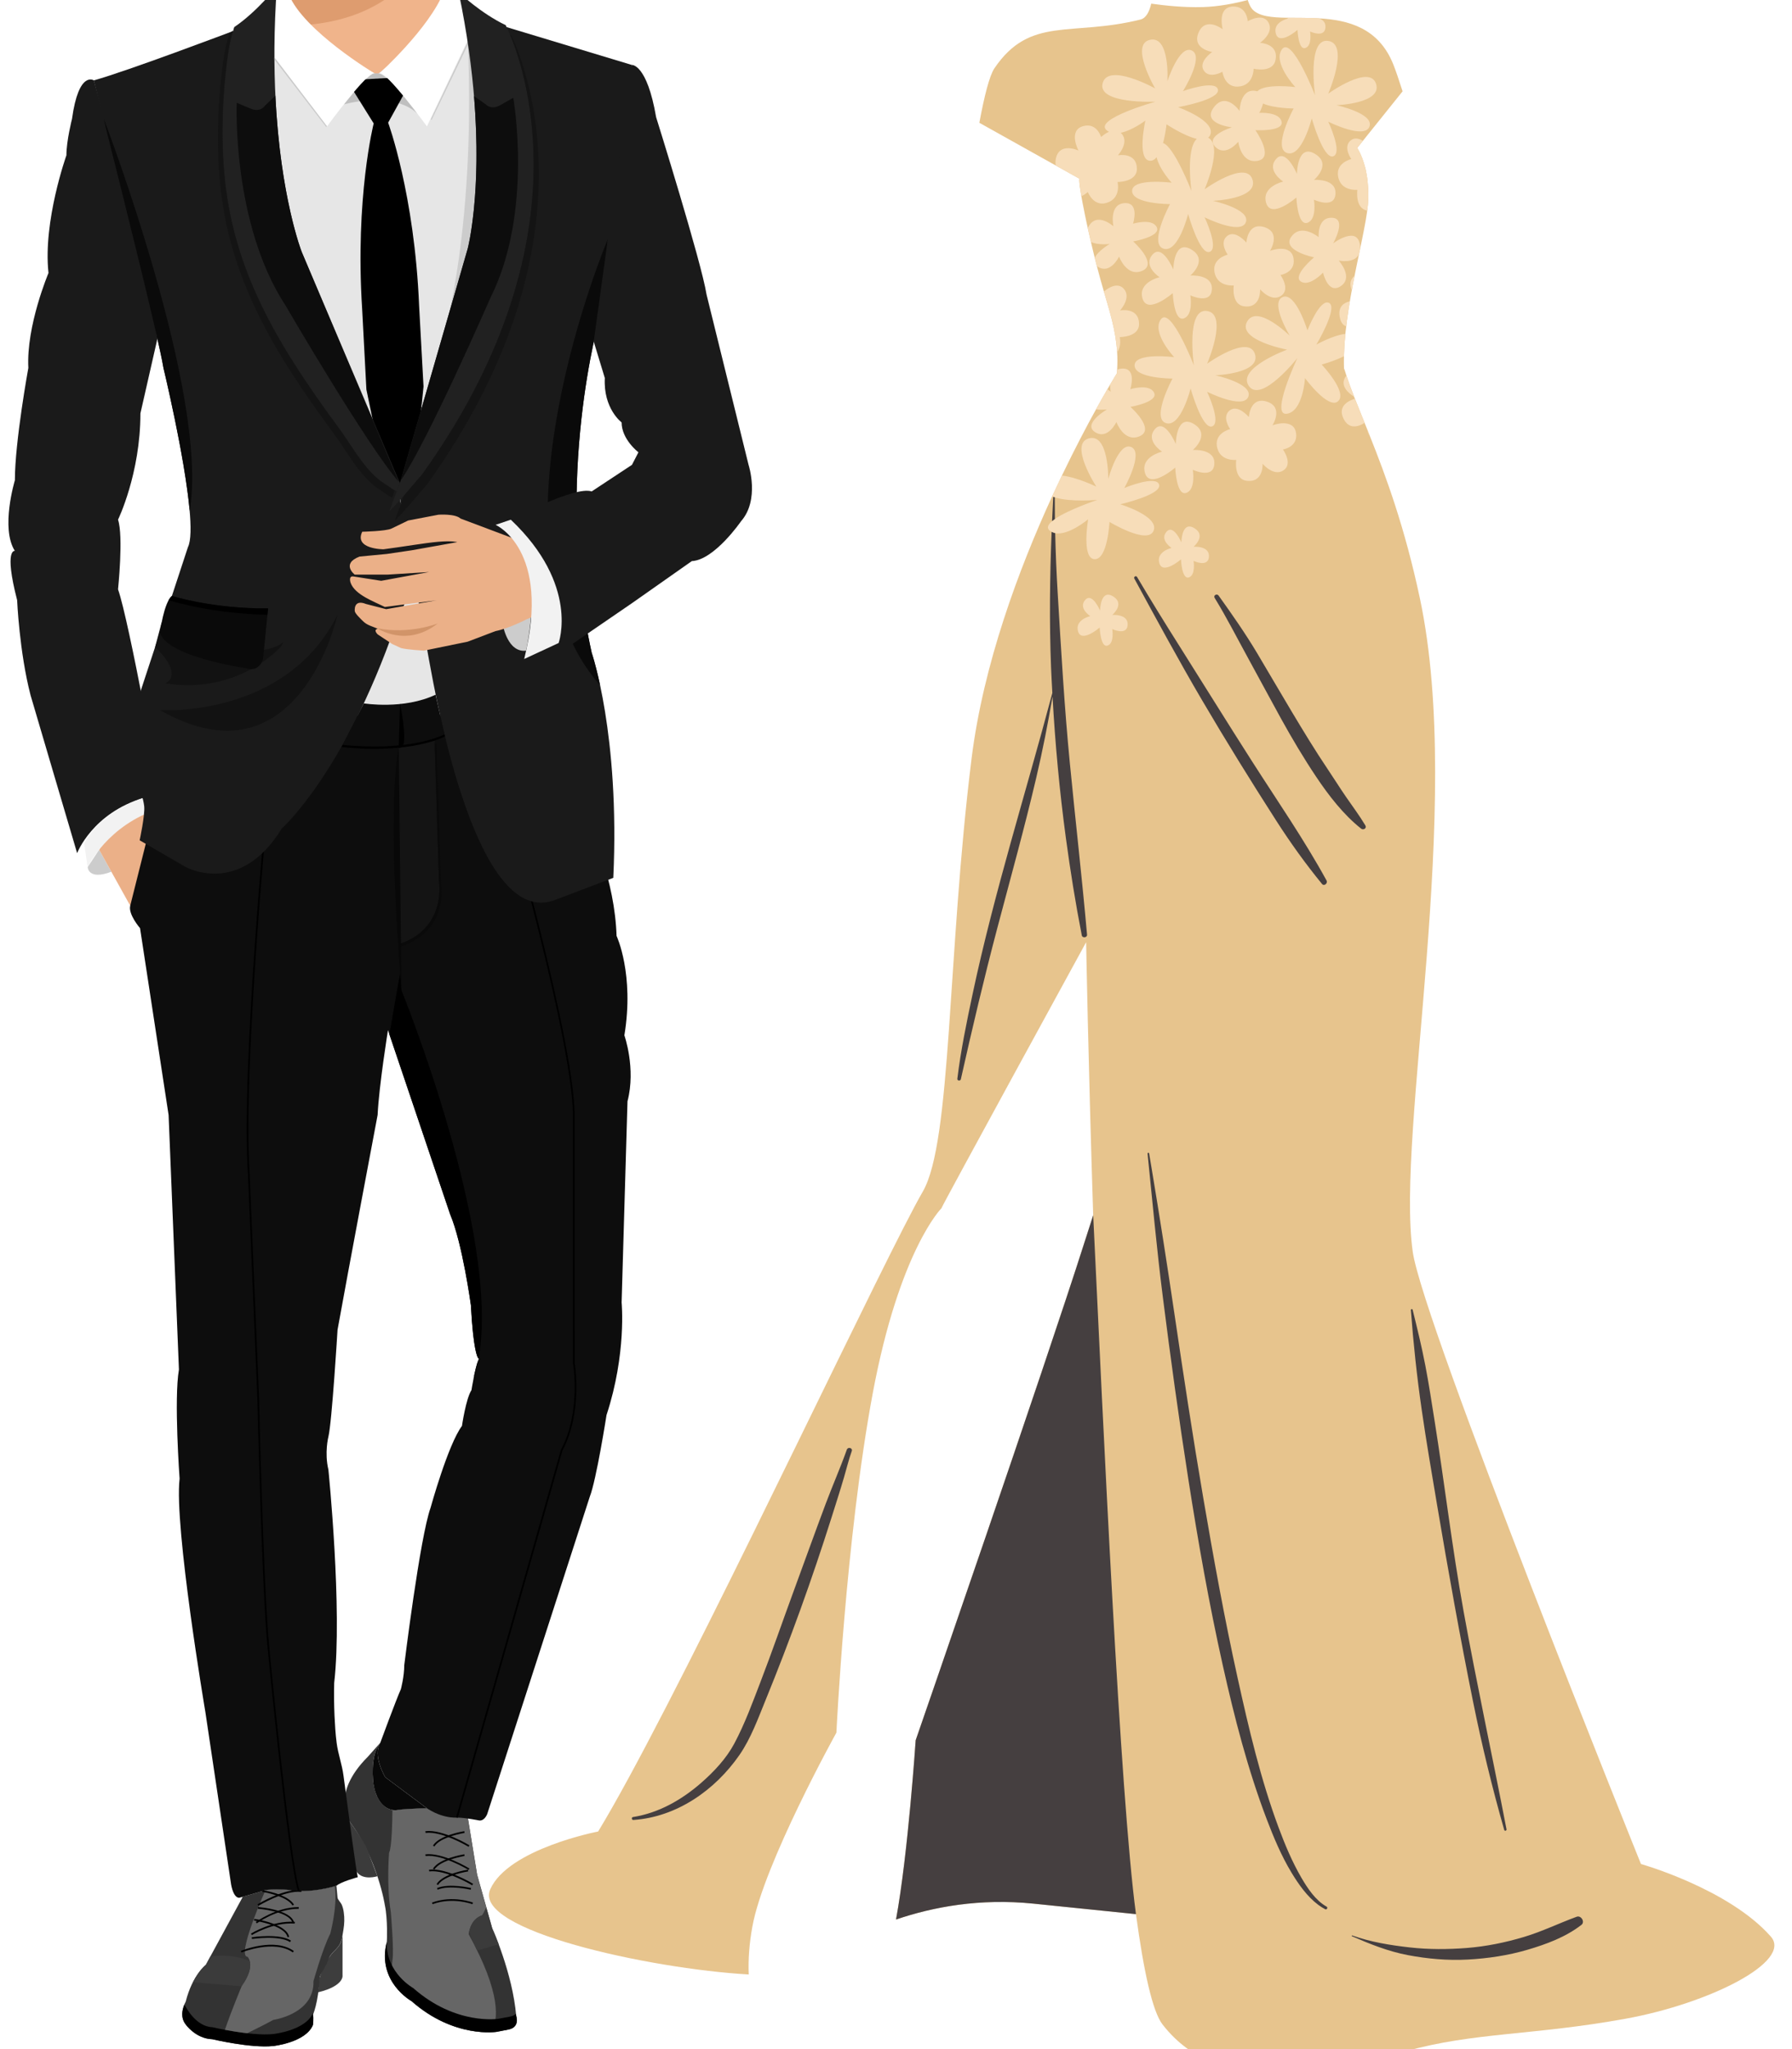 <svg xmlns="http://www.w3.org/2000/svg" xmlns:xlink="http://www.w3.org/1999/xlink" width="700" zoomAndPan="magnify" viewBox="0 0 525 600" height="800" preserveAspectRatio="xMidYMid meet" version="1.0"><defs><clipPath id="d371197e3b"><path d="M 2 0 L 221 0 L 221 599.789 L 2 599.789 Z M 2 0 " clip-rule="nonzero"/></clipPath><clipPath id="340d945762"><path d="M 53 552 L 101 552 L 101 599.789 L 53 599.789 Z M 53 552 " clip-rule="nonzero"/></clipPath><clipPath id="1ec2a6ffe9"><path d="M 53 586 L 92 586 L 92 599.789 L 53 599.789 Z M 53 586 " clip-rule="nonzero"/></clipPath></defs><path fill="#e7c48d" d="M 476.273 591.102 C 449.215 596.02 431.766 595.051 411.926 600.613 C 390.328 606.668 357.789 615.016 340.582 592.781 C 337.652 588.992 335.07 577.285 332.801 560.48 C 325.715 559.742 315.992 558.746 302.676 557.398 C 287.094 555.824 273.461 558.324 262.508 562.059 C 266.043 542.852 268.262 509.57 268.262 509.57 C 268.262 509.57 306.031 400.492 317.781 363.574 C 318.551 361.164 319.383 358.578 320.27 355.848 C 318.801 309.984 318.203 275.891 318.203 275.891 C 318.203 275.891 275.844 353.277 275.816 353.785 C 275.816 353.785 263.508 366.09 255.672 408.047 C 247.746 450.504 245.043 507.336 245.043 507.336 C 245.043 507.336 223.777 545.652 220.422 564.113 C 219.484 569.254 219.18 573.941 219.355 578.148 C 190.008 576.469 138.297 565.121 143.625 553.207 C 148.938 541.32 175.238 536.285 175.238 536.285 C 196.168 501.906 245.512 396.969 264.746 359.418 C 267.105 354.809 269.016 351.215 270.359 348.891 C 278.836 334.254 277.496 279.668 284.629 222.188 C 288.078 194.395 298.543 166.48 308.234 145.355 C 309.203 143.246 310.16 141.215 311.105 139.25 C 314.832 131.488 318.312 124.898 321.082 119.887 C 322.371 117.555 323.5 115.574 324.434 113.973 C 324.711 113.492 324.973 113.047 325.215 112.637 C 326.48 110.488 327.227 109.297 327.227 109.297 C 327.254 108.945 327.266 108.605 327.285 108.262 C 327.383 106.492 327.387 104.793 327.285 103.164 C 327.086 99.879 326.527 96.832 325.793 93.848 C 325.789 93.836 325.785 93.82 325.781 93.801 C 325.551 92.867 325.305 91.941 325.047 91.016 C 325.043 90.996 325.039 90.977 325.031 90.957 C 324.773 90.027 324.504 89.098 324.23 88.16 C 324.227 88.152 324.223 88.141 324.219 88.129 C 324.094 87.699 323.961 87.262 323.836 86.828 C 323.691 86.348 323.547 85.863 323.406 85.375 C 323.395 85.344 323.387 85.312 323.379 85.281 C 322.672 82.883 321.984 80.375 321.332 77.863 C 321.129 77.078 320.93 76.293 320.734 75.508 C 320.664 75.238 320.598 74.969 320.531 74.699 C 320.527 74.676 320.52 74.656 320.516 74.633 C 320.32 73.852 320.133 73.074 319.949 72.301 C 319.941 72.266 319.93 72.23 319.922 72.191 C 319.812 71.738 319.707 71.281 319.602 70.832 C 319.277 69.457 318.973 68.113 318.688 66.816 C 318.586 66.355 318.484 65.902 318.391 65.457 C 318.379 65.414 318.371 65.371 318.359 65.328 C 318.215 64.648 318.074 63.984 317.941 63.336 C 317.93 63.289 317.922 63.238 317.91 63.191 C 317.637 61.863 317.387 60.617 317.172 59.477 C 317.168 59.465 317.168 59.449 317.164 59.438 C 317.062 58.895 316.969 58.379 316.879 57.887 C 316.867 57.82 316.855 57.754 316.844 57.691 C 316.832 57.617 316.816 57.543 316.805 57.473 C 316.738 57.082 316.676 56.711 316.617 56.359 C 316.609 56.301 316.598 56.246 316.59 56.191 C 316.523 55.77 316.461 55.367 316.406 55.008 C 316.406 55.004 316.406 54.996 316.406 54.992 C 316.355 54.637 316.312 54.32 316.281 54.027 C 316.273 53.992 316.27 53.953 316.266 53.914 C 316.234 53.645 316.215 53.41 316.199 53.203 C 316.199 53.168 316.195 53.129 316.191 53.094 C 316.184 52.902 316.18 52.742 316.184 52.617 C 316.188 52.602 316.188 52.586 316.188 52.57 C 316.199 52.453 316.215 52.367 316.242 52.332 L 314.422 51.316 L 314.332 51.266 L 309.316 48.465 L 286.918 35.957 C 288.387 28.047 289.895 22.109 291.344 19.977 C 301.812 4.562 313.789 10.801 334.148 5.711 C 335.691 5.324 336.68 3.59 337.277 1.07 C 341.281 1.641 346.883 2.227 352.336 2.074 C 357.152 1.938 361.895 0.973 365.543 0.004 C 365.934 1.203 366.395 2.18 366.953 2.773 C 368.844 4.785 372.555 5.129 377.051 5.199 C 379.918 5.242 383.098 5.184 386.332 5.367 C 394.93 5.852 403.891 8.094 408.199 18.871 C 408.902 20.629 409.824 23.344 410.914 26.742 L 399.285 41.242 L 397.637 43.293 C 397.871 43.691 398.09 44.109 398.301 44.535 C 398.359 44.656 398.418 44.773 398.477 44.891 C 398.668 45.297 398.852 45.715 399.02 46.148 C 399.086 46.309 399.141 46.477 399.199 46.641 C 399.453 47.328 399.676 48.055 399.879 48.809 C 399.965 49.129 400.055 49.441 400.129 49.773 C 400.203 50.098 400.258 50.441 400.32 50.777 C 400.402 51.203 400.477 51.633 400.539 52.078 C 400.586 52.398 400.625 52.727 400.66 53.055 C 400.719 53.578 400.762 54.113 400.797 54.66 C 400.816 54.945 400.84 55.223 400.852 55.516 C 400.883 56.367 400.898 57.242 400.875 58.152 C 400.859 58.691 400.816 59.289 400.758 59.914 C 400.758 59.918 400.758 59.922 400.758 59.926 C 400.75 59.992 400.746 60.055 400.738 60.121 C 400.727 60.266 400.699 60.43 400.684 60.574 C 400.645 60.926 400.598 61.285 400.551 61.66 C 400.535 61.762 400.527 61.848 400.512 61.949 C 400.508 61.988 400.504 62.02 400.5 62.055 C 400.484 62.168 400.469 62.277 400.453 62.387 C 400.434 62.516 400.406 62.656 400.387 62.785 C 400.316 63.258 400.238 63.738 400.156 64.238 C 400.141 64.332 400.129 64.414 400.109 64.508 C 400.086 64.641 400.062 64.773 400.039 64.906 C 400.027 64.984 400.008 65.07 399.996 65.152 C 399.898 65.684 399.797 66.238 399.691 66.801 C 399.66 66.949 399.637 67.086 399.609 67.238 C 399.586 67.359 399.559 67.488 399.535 67.609 C 399.531 67.633 399.527 67.656 399.523 67.68 C 399.387 68.371 399.242 69.09 399.098 69.816 C 399.07 69.945 399.051 70.059 399.023 70.188 C 399.012 70.234 399.004 70.285 398.992 70.336 C 398.984 70.367 398.98 70.402 398.973 70.434 C 398.969 70.461 398.961 70.492 398.953 70.52 C 398.688 71.832 398.402 73.199 398.109 74.602 C 397.992 75.16 397.879 75.707 397.762 76.277 C 397.742 76.367 397.723 76.457 397.703 76.547 C 397.5 77.535 397.293 78.543 397.086 79.562 C 397.055 79.715 397.027 79.867 396.996 80.02 C 396.949 80.25 396.906 80.488 396.859 80.723 C 396.703 81.5 396.551 82.277 396.398 83.066 C 396.371 83.203 396.344 83.344 396.32 83.48 C 396.227 83.973 396.137 84.469 396.047 84.965 C 395.941 85.535 395.832 86.105 395.73 86.68 C 395.719 86.75 395.707 86.824 395.691 86.895 C 395.617 87.336 395.547 87.777 395.473 88.223 C 395.359 88.887 395.242 89.547 395.141 90.215 C 395.133 90.242 395.129 90.273 395.125 90.305 C 394.953 91.391 394.797 92.477 394.652 93.562 C 394.633 93.695 394.613 93.824 394.598 93.953 C 394.527 94.484 394.473 95.012 394.41 95.539 C 394.348 96.051 394.281 96.566 394.227 97.074 C 394.211 97.234 394.191 97.398 394.176 97.559 C 394.168 97.625 394.164 97.691 394.16 97.758 C 394.062 98.715 393.98 99.668 393.914 100.613 C 393.902 100.77 393.895 100.926 393.883 101.078 C 393.816 102.102 393.77 103.117 393.742 104.117 C 393.742 104.188 393.738 104.254 393.738 104.32 C 393.738 104.359 393.738 104.402 393.738 104.441 C 393.715 105.492 393.711 106.527 393.742 107.543 C 393.746 107.719 393.762 107.887 393.77 108.062 L 393.848 108.059 C 394.035 108.688 394.242 109.328 394.461 109.98 C 395.102 111.918 395.859 113.973 396.719 116.172 C 396.793 116.363 396.871 116.562 396.949 116.758 C 397.812 118.961 398.766 121.305 399.785 123.824 C 400.055 124.488 400.332 125.168 400.609 125.863 C 400.859 126.48 401.109 127.109 401.363 127.75 C 406 139.375 411.578 154.453 415.984 175.203 C 428.992 236.457 408.93 331.133 413.887 366.516 C 416.824 387.492 480.75 545.797 480.75 545.797 C 480.75 545.797 506.492 553.07 518.801 567.055 C 525.199 574.32 500.895 586.629 476.273 591.102 Z M 476.273 591.102 " fill-opacity="1" fill-rule="nonzero"/><path fill="#f7ddb9" d="M 348.734 86.477 C 348.734 86.477 349.699 92.27 346.801 93.234 C 343.906 94.199 343.582 85.832 343.582 85.832 C 343.582 85.832 336.18 92.27 334.73 87.441 C 333.281 82.617 339.719 81.168 339.719 81.168 C 339.719 81.168 334.73 77.949 337.629 74.57 C 340.523 71.191 343.742 78.914 343.742 78.914 C 343.742 78.914 343.824 69.516 349.375 73.281 C 353.883 76.34 348.734 80.684 348.734 80.684 C 348.734 80.684 355.574 80.141 355.012 85.027 C 354.527 89.211 348.734 86.477 348.734 86.477 Z M 365.152 71.027 C 365.152 71.027 361.93 67.168 359.516 69.098 C 357.102 71.027 359.676 74.57 359.676 74.57 C 359.676 74.57 354.566 75.73 355.977 80.359 C 357.102 84.062 361.449 83.578 361.449 83.578 C 361.449 83.578 360.645 89.211 364.508 89.695 C 369.52 90.32 369.176 84.707 369.176 84.707 C 369.176 84.707 372.395 88.566 375.293 86.637 C 378.188 84.707 375.133 80.523 375.133 80.523 C 375.133 80.523 379.477 79.879 378.996 75.855 C 378.418 71.062 372.074 73.441 372.074 73.441 C 372.074 73.441 375.453 68.133 370.465 66.523 C 365.473 64.914 365.152 71.027 365.152 71.027 Z M 365.715 116.164 C 367.164 112.301 356.055 109.887 356.055 109.887 C 356.055 109.887 369.574 109.406 367.645 103.613 C 365.715 97.82 353.641 106.508 353.641 106.508 C 353.641 106.508 359.922 92.027 353.641 91.062 C 347.363 90.098 349.777 106.992 349.777 106.992 C 349.777 106.992 343.02 89.613 340.121 93.473 C 337.223 97.336 343.984 104.578 343.984 104.578 C 343.984 104.578 332.395 103.129 332.395 106.992 C 332.395 110.852 343.504 110.852 343.504 110.852 C 343.504 110.852 337.223 122.438 341.57 123.887 C 345.918 125.336 348.812 113.75 348.812 113.75 C 348.812 113.75 352.191 125.816 355.09 124.852 C 357.988 123.887 353.641 114.715 353.641 114.715 C 353.641 114.715 364.266 120.027 365.715 116.164 Z M 349.457 131.773 C 349.457 131.773 354.609 127.426 350.102 124.371 C 344.551 120.605 344.469 130.004 344.469 130.004 C 344.469 130.004 341.25 122.277 338.352 125.656 C 335.457 129.035 340.445 132.254 340.445 132.254 C 340.445 132.254 334.008 133.703 335.457 138.531 C 336.906 143.355 344.309 136.922 344.309 136.922 C 344.309 136.922 344.629 145.289 347.527 144.324 C 350.426 143.355 349.457 137.562 349.457 137.562 C 349.457 137.562 355.254 140.301 355.738 136.117 C 356.301 131.227 349.457 131.773 349.457 131.773 Z M 372.797 124.531 C 372.797 124.531 376.176 119.223 371.188 117.613 C 366.199 116.004 365.875 122.117 365.875 122.117 C 365.875 122.117 362.656 118.254 360.242 120.188 C 357.828 122.117 360.402 125.656 360.402 125.656 C 360.402 125.656 355.289 126.82 356.699 131.449 C 357.828 135.148 362.172 134.668 362.172 134.668 C 362.172 134.668 361.367 140.301 365.234 140.781 C 370.246 141.41 369.902 135.793 369.902 135.793 C 369.902 135.793 373.121 139.656 376.016 137.727 C 378.914 135.793 375.855 131.609 375.855 131.609 C 375.855 131.609 380.203 130.969 379.719 126.945 C 379.141 122.152 372.797 124.531 372.797 124.531 Z M 393.734 104.32 C 393.738 104.25 393.738 104.184 393.738 104.117 C 393.766 103.117 393.816 102.102 393.883 101.078 C 393.891 100.922 393.898 100.766 393.914 100.609 C 393.98 99.668 394.062 98.715 394.156 97.758 C 390.469 98.188 385.656 100.902 385.656 100.902 C 385.656 100.902 392.082 90.145 389.391 88.707 C 386.695 87.27 383.031 96.734 383.031 96.734 C 383.031 96.734 379.57 85.375 375.773 86.984 C 371.973 88.594 377.867 98.309 377.867 98.309 C 377.867 98.309 368.211 88.836 365.336 94.223 C 362.461 99.613 377.078 102.383 377.078 102.383 C 377.078 102.383 362.25 107.801 365.871 113.016 C 369.492 118.234 380.086 104.852 380.086 104.852 C 380.086 104.852 372.133 121.715 376.93 121.16 C 381.727 120.602 382.324 110.715 382.324 110.715 C 382.324 110.715 389.25 120.117 392.055 117.457 C 394.855 114.797 387.211 106.746 387.211 106.746 C 387.211 106.746 390.691 105.809 393.734 104.32 Z M 396.043 84.965 C 396.133 84.469 396.223 83.969 396.316 83.477 C 396.344 83.34 396.367 83.203 396.395 83.066 C 396.547 82.277 396.699 81.5 396.855 80.723 C 395.355 82.031 395.449 83.605 396.043 84.965 Z M 394.648 93.562 C 394.793 92.477 394.953 91.387 395.121 90.301 C 395.129 90.27 395.133 90.238 395.137 90.211 C 395.242 89.543 395.355 88.883 395.469 88.219 C 393.762 88.621 391.992 89.73 392.473 92.656 C 392.77 94.461 393.504 95.277 394.406 95.539 C 394.469 95.008 394.523 94.48 394.594 93.949 C 394.609 93.82 394.629 93.691 394.648 93.562 Z M 393.586 122.543 C 395.305 126.121 398.383 124.715 399.785 123.82 C 398.766 121.305 397.812 118.957 396.945 116.758 C 395.484 117.188 391.742 118.703 393.586 122.543 Z M 401.363 127.746 C 401.109 127.105 400.855 126.477 400.605 125.859 C 400.73 126.531 400.961 127.215 401.363 127.746 Z M 396.715 116.168 C 395.859 113.969 395.098 111.918 394.457 109.98 C 392.148 112.824 395.188 115.215 396.715 116.168 Z M 403.137 24.527 C 401.207 18.734 389.133 27.422 389.133 27.422 C 389.133 27.422 395.41 12.941 389.133 11.977 C 382.855 11.012 385.27 27.906 385.27 27.906 C 385.27 27.906 378.508 10.527 375.613 14.387 C 372.715 18.25 379.477 25.492 379.477 25.492 C 379.477 25.492 370.488 24.371 368.348 26.746 C 368.262 26.719 368.188 26.688 368.09 26.664 C 363.277 25.629 363.156 32.488 363.156 32.488 C 363.156 32.488 359.332 26.945 355.852 31.133 C 351.562 36.293 360.91 37.281 360.91 37.281 C 360.91 37.281 352.91 39.738 355.996 42.949 C 359.078 46.156 362.766 41.504 362.766 41.504 C 362.766 41.504 363.586 48.051 368.531 47.078 C 373.477 46.102 367.785 38.113 367.785 38.113 C 367.785 38.113 376.148 38.602 375.465 35.625 C 374.785 32.648 368.926 33.051 368.926 33.051 C 368.926 33.051 369.695 31.75 370.02 30.312 C 373.242 31.758 378.992 31.766 378.992 31.766 C 378.992 31.766 372.715 43.352 377.062 44.801 C 381.406 46.246 384.305 34.664 384.305 34.664 C 384.305 34.664 387.684 46.73 390.582 45.766 C 393.48 44.801 389.133 35.629 389.133 35.629 C 389.133 35.629 399.758 40.938 401.207 37.078 C 402.656 33.215 391.547 30.801 391.547 30.801 C 391.547 30.801 405.066 30.32 403.137 24.527 Z M 370.945 59.445 C 372.395 64.27 379.797 57.836 379.797 57.836 C 379.797 57.836 380.121 66.203 383.016 65.238 C 385.914 64.27 384.949 58.477 384.949 58.477 C 384.949 58.477 390.742 61.215 391.227 57.027 C 391.793 52.141 384.949 52.684 384.949 52.684 C 384.949 52.684 390.102 48.34 385.594 45.281 C 380.043 41.516 379.961 50.914 379.961 50.914 C 379.961 50.914 376.742 43.191 373.844 46.57 C 370.945 49.949 375.938 53.168 375.938 53.168 C 375.938 53.168 369.496 54.617 370.945 59.445 Z M 400.738 60.121 C 400.746 60.055 400.75 59.988 400.758 59.922 C 400.758 59.918 400.758 59.918 400.758 59.914 C 400.816 59.285 400.859 58.691 400.875 58.152 C 400.875 58.152 400.875 58.148 400.875 58.148 C 400.898 57.238 400.883 56.367 400.852 55.516 C 400.84 55.223 400.816 54.941 400.797 54.66 C 400.762 54.113 400.719 53.574 400.66 53.055 C 400.625 52.727 400.586 52.398 400.539 52.074 C 400.477 51.633 400.402 51.203 400.32 50.773 C 400.258 50.441 400.203 50.098 400.129 49.773 C 400.055 49.438 399.965 49.125 399.879 48.809 C 399.68 48.051 399.457 47.328 399.199 46.641 C 399.141 46.477 399.086 46.309 399.02 46.148 C 398.852 45.715 398.668 45.297 398.477 44.891 C 398.418 44.77 398.359 44.652 398.301 44.535 C 398.09 44.109 397.871 43.688 397.637 43.293 L 399.285 41.238 C 398.207 40.578 396.879 40.184 395.73 41.102 C 393.316 43.031 395.895 46.574 395.895 46.574 C 395.895 46.574 390.781 47.734 392.191 52.363 C 393.316 56.066 397.664 55.582 397.664 55.582 C 397.664 55.582 396.895 61.023 400.547 61.66 C 400.598 61.285 400.645 60.926 400.684 60.574 C 400.699 60.426 400.727 60.262 400.738 60.121 Z M 390.281 63.766 C 385.836 63.531 386.328 69.445 386.328 69.445 C 386.328 69.445 381.254 65.227 378.309 69.32 C 375.367 73.41 384.984 75.352 384.984 75.352 C 384.984 75.352 378.547 80.711 381.078 82.418 C 383.609 84.125 387.613 79.828 387.613 79.828 C 387.613 79.828 388.98 86.086 392.59 83.918 C 396.812 81.383 392.207 76.293 392.207 76.293 C 392.207 76.293 396.91 77.305 398.164 74.324 C 398.242 73.938 398.328 73.539 398.406 73.156 C 398.426 73.07 398.441 72.992 398.457 72.91 C 398.469 72.711 398.484 72.516 398.469 72.289 C 398.07 65.598 390.566 71.262 390.566 71.262 C 390.566 71.262 394.727 64 390.281 63.766 Z M 355.133 15.223 C 355.133 15.223 350.977 18.051 352.668 20.641 C 354.355 23.23 358.129 21.012 358.129 21.012 C 358.129 21.012 358.789 26.211 363.539 25.254 C 367.332 24.492 367.27 20.121 367.27 20.121 C 367.27 20.121 372.801 21.465 373.656 17.668 C 374.766 12.742 369.141 12.543 369.141 12.543 C 369.141 12.543 373.297 9.711 371.652 6.641 C 370.012 3.574 365.551 6.211 365.551 6.211 C 365.551 6.211 365.332 1.824 361.277 1.914 C 356.449 2.023 358.207 8.57 358.207 8.57 C 358.207 8.57 353.246 4.691 351.16 9.5 C 349.078 14.309 355.133 15.223 355.133 15.223 Z M 331.977 70.695 C 331.977 70.695 340.234 69.281 338.898 66.535 C 337.559 63.789 331.941 65.504 331.941 65.504 C 331.941 65.504 333.895 59.402 329.684 59.473 C 324.758 59.555 326.195 66.266 326.195 66.266 C 326.195 66.266 321.215 61.727 318.77 66.598 C 318.73 66.676 318.719 66.738 318.684 66.812 C 318.969 68.113 319.273 69.457 319.598 70.832 C 321.621 71.863 325.094 71.441 325.094 71.441 C 325.094 71.441 321.621 73.461 320.73 75.508 C 320.926 76.293 321.125 77.078 321.328 77.863 C 321.418 77.934 321.48 78.004 321.586 78.074 C 325.316 80.5 327.852 75.133 327.852 75.133 C 327.852 75.133 330.133 81.328 334.73 79.258 C 339.332 77.188 331.977 70.695 331.977 70.695 Z M 309.316 48.461 C 309.199 47.934 309.176 47.324 309.312 46.582 C 310.254 41.426 315.961 44.078 315.961 44.078 C 315.961 44.078 312.773 38.102 317.449 36.902 C 321.375 35.898 322.582 40.121 322.582 40.121 C 322.582 40.121 323.598 39.156 324.891 38.598 C 324.621 38.457 324.363 38.289 324.125 38.07 C 320.562 34.816 338.516 29.77 338.516 29.77 C 338.516 29.77 321.461 30.539 323.031 24.387 C 324.602 18.234 338.41 25.883 338.41 25.883 C 338.41 25.883 330.926 13.027 336.879 11.668 C 342.836 10.309 342.008 23.805 342.008 23.805 C 342.008 23.805 345.484 12.988 349.188 14.805 C 352.895 16.617 346.578 26.676 346.578 26.676 C 346.578 26.676 356.129 23.238 356.812 26.215 C 357.492 29.191 345.148 31.387 345.148 31.387 C 345.148 31.387 356.402 35.391 354.539 39.574 C 354.402 39.891 354.195 40.121 353.961 40.312 C 358.422 42.715 352.914 55.422 352.914 55.422 C 352.914 55.422 364.988 46.73 366.918 52.523 C 368.852 58.316 355.332 58.801 355.332 58.801 C 355.332 58.801 366.438 61.215 364.988 65.078 C 363.539 68.938 352.914 63.629 352.914 63.629 C 352.914 63.629 357.262 72.801 354.363 73.766 C 351.469 74.73 348.086 62.664 348.086 62.664 C 348.086 62.664 345.191 74.25 340.844 72.801 C 336.496 71.352 342.777 59.766 342.777 59.766 C 342.777 59.766 331.672 59.766 331.672 55.906 C 331.672 52.043 343.258 53.492 343.258 53.492 C 343.258 53.492 339.668 49.633 338.852 46.047 C 338.285 46.73 337.617 47.145 336.836 47.07 C 332.988 46.695 335.555 35.305 335.555 35.305 C 335.555 35.305 331.812 38.168 328.324 38.883 C 328.426 38.969 328.527 39.055 328.625 39.164 C 330.918 41.781 327.512 45.48 327.512 45.48 C 327.512 45.48 333.031 44.402 333.066 49.453 C 333.094 53.344 327.402 53.285 327.402 53.285 C 327.402 53.285 328.453 57.527 324.93 59.129 C 320.52 61.133 318.699 56.219 318.699 56.219 C 318.699 56.219 317.891 56.984 316.805 57.469 C 316.734 57.078 316.672 56.711 316.617 56.359 C 316.605 56.301 316.598 56.246 316.59 56.188 C 316.52 55.766 316.457 55.367 316.406 55.008 C 316.406 55 316.406 54.996 316.406 54.988 C 316.352 54.633 316.312 54.316 316.277 54.027 C 316.273 53.992 316.27 53.949 316.266 53.914 C 316.234 53.645 316.215 53.41 316.199 53.203 C 316.195 53.164 316.195 53.129 316.191 53.094 C 316.18 52.902 316.176 52.742 316.184 52.617 C 316.184 52.598 316.188 52.586 316.188 52.566 C 316.199 52.453 316.215 52.363 316.242 52.332 L 314.422 51.316 C 314.453 51.281 314.473 51.258 314.473 51.258 C 314.473 51.258 314.414 51.262 314.328 51.266 Z M 340.73 41.891 C 343.969 42.836 349.055 55.902 349.055 55.902 C 349.055 55.902 347.324 43.766 350.621 40.656 C 346.801 39.789 341.754 36.391 341.754 36.391 C 341.754 36.391 341.484 39.168 340.73 41.891 Z M 339.59 141.926 C 338.766 138.984 329.391 142.887 329.391 142.887 C 329.391 142.887 335.203 132.531 331.418 130.902 C 327.625 129.27 324.684 140.246 324.684 140.246 C 324.684 140.246 324.848 126.723 318.969 128.371 C 313.09 130.023 321.191 142.496 321.191 142.496 C 321.191 142.496 315.578 139.742 311.105 139.25 C 310.16 141.215 309.203 143.246 308.234 145.355 C 308.34 145.398 308.457 145.441 308.566 145.48 C 308.715 145.535 308.863 145.59 309.02 145.637 C 313.656 147.109 321.488 146.375 321.488 146.375 C 321.488 146.375 313.043 149.203 309.051 151.965 C 308.746 152.176 308.469 152.387 308.219 152.598 C 307.023 153.609 306.57 154.582 307.52 155.371 C 307.699 155.52 307.895 155.625 308.09 155.73 C 308.422 155.91 308.77 156.047 309.141 156.121 C 313.078 156.887 318.797 152.043 318.797 152.043 C 318.797 152.043 316.797 163.547 320.656 163.734 C 324.516 163.918 325.047 152.828 325.047 152.828 C 325.047 152.828 336.32 159.652 337.977 155.379 C 339.629 151.109 328.195 147.66 328.195 147.66 C 328.195 147.66 340.418 144.863 339.59 141.926 Z M 328.895 107.922 C 328.254 107.93 327.727 108.059 327.285 108.262 C 327.266 108.605 327.254 108.945 327.227 109.297 C 327.227 109.297 326.48 110.488 325.215 112.637 C 325.215 113.793 325.406 114.711 325.406 114.711 C 325.406 114.711 325.023 114.367 324.434 113.973 C 323.5 115.574 322.371 117.555 321.082 119.887 C 322.73 120.074 324.305 119.887 324.305 119.887 C 324.305 119.887 317.066 124.09 320.797 126.52 C 324.527 128.949 327.066 123.582 327.066 123.582 C 327.066 123.582 329.344 129.773 333.945 127.703 C 338.543 125.637 331.188 119.141 331.188 119.141 C 331.188 119.141 339.445 117.727 338.109 114.984 C 336.77 112.238 331.152 113.953 331.152 113.953 C 331.152 113.953 333.109 107.852 328.895 107.922 Z M 333.703 94.871 C 333.668 89.82 328.145 90.898 328.145 90.898 C 328.145 90.898 331.555 87.203 329.258 84.582 C 327.27 82.312 324.188 84.699 323.406 85.375 C 323.551 85.859 323.691 86.344 323.836 86.824 C 323.965 87.258 324.094 87.695 324.219 88.129 C 324.223 88.137 324.227 88.148 324.23 88.16 C 324.508 89.094 324.777 90.023 325.035 90.957 C 325.039 90.977 325.043 90.992 325.051 91.012 C 325.309 91.941 325.555 92.867 325.781 93.801 C 325.785 93.816 325.789 93.832 325.793 93.848 C 326.527 96.832 327.086 99.875 327.285 103.16 C 328.664 101.27 328.039 98.699 328.039 98.699 C 328.039 98.699 333.73 98.762 333.703 94.871 Z M 325.859 180.062 C 325.859 180.062 329.543 176.957 326.32 174.77 C 322.348 172.078 322.289 178.797 322.289 178.797 C 322.289 178.797 319.984 173.273 317.914 175.691 C 315.844 178.109 319.41 180.41 319.41 180.41 C 319.41 180.41 314.805 181.445 315.844 184.898 C 316.879 188.352 322.176 183.746 322.176 183.746 C 322.176 183.746 322.406 189.734 324.477 189.043 C 326.551 188.352 325.859 184.207 325.859 184.207 C 325.859 184.207 330.004 186.164 330.348 183.172 C 330.75 179.672 325.859 180.062 325.859 180.062 Z M 349.676 160.098 C 349.676 160.098 353.359 156.988 350.137 154.805 C 346.168 152.109 346.105 158.832 346.105 158.832 C 346.105 158.832 343.805 153.309 341.73 155.723 C 339.66 158.141 343.23 160.441 343.23 160.441 C 343.23 160.441 338.625 161.48 339.66 164.934 C 340.695 168.383 345.992 163.781 345.992 163.781 C 345.992 163.781 346.223 169.766 348.297 169.074 C 350.367 168.387 349.676 164.242 349.676 164.242 C 349.676 164.242 353.82 166.199 354.168 163.203 C 354.57 159.707 349.676 160.098 349.676 160.098 Z M 380.125 8.758 C 380.125 8.758 380.355 14.746 382.43 14.055 C 384.5 13.363 383.809 9.219 383.809 9.219 C 383.809 9.219 387.953 11.176 388.301 8.184 C 388.496 6.5 387.457 5.719 386.332 5.363 C 383.098 5.18 379.918 5.242 377.051 5.195 C 377.238 5.34 377.363 5.422 377.363 5.422 C 377.363 5.422 372.758 6.457 373.797 9.91 C 374.832 13.363 380.125 8.758 380.125 8.758 Z M 380.125 8.758 " fill-opacity="1" fill-rule="nonzero"/><path fill="#453f40" d="M 320.27 355.844 C 323.238 417.691 328.098 525.383 332.801 560.48 C 325.715 559.742 315.992 558.746 302.672 557.398 C 287.094 555.824 273.461 558.324 262.504 562.059 C 266.043 542.852 268.262 509.57 268.262 509.57 C 268.262 509.57 306.031 400.492 317.781 363.574 C 318.547 361.164 319.383 358.578 320.27 355.844 Z M 461.93 561.242 C 456.723 563.141 451.785 565.578 446.457 567.168 C 440.977 568.805 435.391 569.949 429.684 570.391 C 424.148 570.824 418.578 570.848 413.059 570.23 C 407.371 569.594 401.547 568.656 396.148 566.723 C 396.027 566.68 395.938 566.883 396.059 566.938 C 401.402 569.266 406.703 571.387 412.445 572.48 C 418.215 573.574 424.125 574.098 429.992 573.781 C 435.875 573.469 441.828 572.578 447.488 570.918 C 453.047 569.285 458.711 567.191 463.312 563.621 C 464.434 562.75 463.219 560.773 461.93 561.242 Z M 388.645 558.281 C 385.414 556.457 383.105 552.969 381.285 549.852 C 378.562 545.18 376.441 540.109 374.562 535.051 C 369.324 520.961 365.875 506.203 362.633 491.551 C 358.73 473.902 355.5 456.082 352.461 438.27 C 349.43 420.504 346.723 402.684 344.094 384.852 C 341.98 370.508 339.738 356.195 337.355 341.891 C 337.121 340.5 336.887 339.105 336.652 337.715 C 336.609 337.461 336.172 337.516 336.195 337.777 C 337.617 351.746 338.895 365.719 340.656 379.648 C 342.918 397.539 345.367 415.395 348.156 433.207 C 351.008 451.441 354.211 469.602 358.234 487.617 C 361.637 502.867 365.547 518.09 371.117 532.711 C 373.168 538.09 375.41 543.449 378.398 548.375 C 380.496 551.832 382.945 555.316 386.215 557.766 C 386.852 558.242 387.516 558.641 388.207 559.031 C 388.695 559.309 389.133 558.559 388.645 558.281 Z M 421.031 440.738 C 424.289 460.016 427.723 479.285 431.598 498.449 C 434.148 511.047 437.16 523.453 440.688 535.816 C 440.809 536.25 441.441 536.066 441.359 535.629 C 437.262 514.359 432.652 493.191 428.797 471.875 C 425.426 453.273 423.23 434.492 420.258 415.828 C 419.406 410.492 418.602 405.145 417.578 399.84 C 416.52 394.344 415.203 388.934 413.855 383.5 C 413.785 383.219 413.32 383.273 413.34 383.57 C 414.066 393.355 415.105 403.012 416.504 412.723 C 417.855 422.086 419.457 431.41 421.031 440.738 Z M 352.242 205.16 C 359.211 217.023 366.457 228.711 373.891 240.289 C 378.031 246.738 382.453 252.902 387.309 258.836 C 387.934 259.598 389.074 258.625 388.633 257.816 C 382.074 245.844 374.312 234.645 366.957 223.156 C 359.664 211.77 352.555 200.266 345.328 188.836 C 341.168 182.262 337.078 175.648 333.125 168.949 C 332.82 168.434 332.039 168.891 332.324 169.418 C 338.848 181.406 345.328 193.395 352.242 205.16 Z M 400.008 241.691 C 398.289 238.82 396.234 236.086 394.336 233.328 C 392.531 230.711 390.855 228.012 389.078 225.379 C 385.328 219.816 381.844 214.066 378.395 208.312 C 374.984 202.625 371.668 196.883 368.266 191.191 C 364.801 185.402 360.941 179.879 357.012 174.395 C 356.52 173.711 355.398 174.324 355.855 175.07 C 359.43 180.902 362.516 187.008 365.812 193 C 369.012 198.809 372.121 204.672 375.332 210.477 C 378.535 216.258 381.902 221.93 385.578 227.426 C 389.203 232.848 393.621 238.586 398.777 242.641 C 399.43 243.152 400.504 242.516 400.008 241.691 Z M 309.02 145.637 C 308.867 145.586 308.715 145.535 308.566 145.48 C 308.441 147.852 308.328 150.227 308.223 152.598 C 308.469 152.391 308.746 152.176 309.055 151.965 C 309.023 149.855 309.02 147.746 309.02 145.637 Z M 248.09 424.484 C 246.195 429.793 243.91 434.984 241.926 440.266 C 238.75 448.719 235.711 457.223 232.59 465.695 C 229.352 474.496 226.305 483.363 222.938 492.117 C 220.562 498.289 218.266 504.641 215.148 510.492 C 212.789 514.918 209.156 518.789 205.398 522.062 C 199.68 527.043 192.98 530.867 185.422 532.055 C 184.938 532.133 185.051 532.941 185.535 532.91 C 198.27 532.047 209.469 524.199 216.625 513.895 C 219.973 509.074 222.098 503.172 224.301 497.781 C 231.445 480.293 237.891 462.445 243.586 444.434 C 244.836 440.477 246.113 436.527 247.277 432.547 C 248.023 430.004 248.652 427.383 249.543 424.887 C 249.871 423.969 248.414 423.574 248.09 424.484 Z M 281.496 316.023 C 284.809 301.227 288.277 286.523 292.152 271.859 C 296.047 257.109 300.16 242.402 303.633 227.547 C 305.457 219.742 307.012 211.875 308.359 203.977 C 309.129 217.805 310.414 231.645 312.266 245.348 C 313.559 254.922 315.082 264.406 316.93 273.891 C 317.098 274.746 318.551 274.566 318.469 273.68 C 316.992 256.938 315.062 240.246 313.438 223.516 C 311.82 206.91 310.867 190.273 309.867 173.625 C 309.516 167.789 309.277 161.957 309.141 156.121 C 308.773 156.047 308.422 155.914 308.09 155.73 C 307.562 168.961 307.406 182.18 307.926 195.434 C 308.023 197.922 308.172 200.414 308.305 202.902 C 300.508 232.305 291.258 261.348 284.93 291.125 C 283.191 299.32 281.484 307.566 280.469 315.887 C 280.398 316.473 281.367 316.594 281.496 316.023 Z M 281.496 316.023 " fill-opacity="1" fill-rule="nonzero"/><g clip-path="url(#d371197e3b)"><path fill="#ffffff" d="M 219.305 136.133 L 206.996 86.266 C 205.512 76.777 192.223 34.332 192.223 34.332 C 189.523 18.598 185.078 19.031 185.078 19.031 L 148.457 7.973 C 148.258 7.582 148.148 7.387 148.148 7.387 C 142.855 4.883 137.867 0.836 135.625 -1.102 L 130.309 -8.613 L 129.457 -8.938 L 128.934 -8.938 L 128.805 -21.582 L 129.371 -25.328 C 129.438 -25.699 129.457 -25.914 129.457 -25.914 C 129.457 -25.957 129.457 -26.004 129.457 -26.066 C 129.457 -26.09 129.457 -26.09 129.457 -26.109 C 129.457 -26.156 129.457 -26.199 129.457 -26.262 C 129.457 -26.285 129.457 -26.285 129.457 -26.309 C 129.5 -27.309 129.719 -29.266 129.938 -31.094 C 129.957 -31.355 130.004 -31.617 130.023 -31.855 C 131.918 -31.855 132.898 -37.211 132.898 -37.211 C 132.898 -37.996 133.641 -39.562 133.641 -39.562 C 136.973 -44.328 136.711 -50.184 136.711 -50.184 C 136.211 -52.969 135.102 -53.449 134.031 -53.145 L 134.078 -53.23 C 134.078 -53.23 133.859 -56.016 135.316 -57.367 C 135.316 -57.367 136.102 -59.371 136.102 -60.414 C 136.102 -60.414 138.348 -63.418 137.277 -66.531 C 137.277 -66.531 136.93 -67.836 137.562 -68.75 C 137.562 -68.75 138.5 -71.23 137.562 -75.91 C 137.562 -75.91 137.738 -79.871 136.711 -80.309 C 136.711 -80.309 136.625 -83.227 135.973 -83.484 C 135.973 -83.484 135.711 -84.793 136.102 -85.184 C 136.102 -85.184 136.93 -89.102 134.078 -89.992 C 134.078 -89.992 132.574 -90.516 132.484 -91.168 C 132.484 -91.168 131.09 -93.781 128.324 -93.52 C 128.324 -93.52 128.305 -93.605 128.238 -93.715 C 128.652 -94.5 128.695 -96.328 121.898 -98.133 C 121.898 -98.133 124.293 -96.914 125.426 -95.895 C 124.992 -95.957 124.535 -95.98 123.988 -95.938 C 123.988 -95.938 123.422 -97.176 121.551 -97.57 C 121.551 -97.57 119.066 -101.094 115.949 -101.227 C 115.949 -101.227 115.035 -103.707 109.785 -103.445 C 109.785 -103.445 114.492 -102.922 114.906 -101.355 C 114.906 -101.355 111.812 -102.531 110.066 -102.402 C 110.066 -102.402 106.016 -106.711 101.766 -105.012 C 101.766 -105.012 105.449 -104.621 106.102 -103.707 C 106.102 -103.707 102.355 -105.012 99.676 -103.836 C 99.676 -103.836 96.777 -104.883 94.512 -103.574 C 94.512 -103.574 98.543 -103.707 98.5 -102.922 C 98.5 -102.922 95.711 -103.055 93.793 -101.746 C 93.793 -101.746 91.812 -102.531 90.133 -100.832 C 90.133 -100.832 84.797 -102.27 79.699 -96.656 C 79.699 -96.656 75.645 -95.219 75.668 -91.32 C 75.668 -91.32 76.496 -94.848 79.305 -95.238 C 79.305 -95.238 76.844 -94.719 75.668 -88.863 C 75.668 -88.863 73.707 -88.211 74.621 -86.25 C 74.621 -86.25 69.742 -82.266 70.809 -76.957 C 70.809 -76.957 69.195 -72.953 70.656 -72.039 C 70.656 -72.039 70.223 -62.852 72.246 -57.91 L 74.359 -53.254 L 74.402 -53.23 C 73.512 -53.121 72.684 -52.34 72.246 -50.207 C 72.246 -50.207 71.965 -44.352 75.688 -39.586 C 75.688 -39.586 76.496 -38.016 76.496 -37.234 C 76.496 -37.234 77.52 -32.117 79.566 -31.902 C 79.762 -30.312 79.961 -28.484 80.066 -27.199 C 80.066 -27.176 80.066 -27.156 80.066 -27.133 C 80.066 -27.09 80.066 -27.023 80.09 -26.98 C 80.09 -26.938 80.09 -26.895 80.09 -26.852 C 80.09 -26.809 80.09 -26.766 80.09 -26.742 C 80.09 -26.676 80.09 -26.59 80.113 -26.523 C 80.113 -26.504 80.113 -26.504 80.113 -26.48 C 80.113 -26.414 80.113 -26.371 80.113 -26.309 C 80.113 -26.285 80.113 -26.262 80.113 -26.242 C 80.113 -26.199 80.113 -26.156 80.113 -26.109 C 80.113 -26.09 80.113 -26.066 80.113 -26.066 C 80.113 -26.023 80.113 -25.957 80.113 -25.914 C 80.113 -25.914 80.418 -21.691 84.426 -16.645 L 84.969 -11.68 L 84.773 -8.613 L 84.359 -8.613 L 81.07 -3.91 C 80.527 -3.234 75.035 3.598 68.738 7.867 C 68.543 7.996 68.391 8.867 68.324 9.086 C 68.324 9.062 68.348 9.02 68.348 8.977 C 68.238 9.062 68.129 9.129 68.02 9.215 C 64.863 10.41 36.32 21.164 27.496 23.559 C 27.496 23.559 23.055 20.531 21.094 34.855 C 21.094 34.855 19.457 41.188 19.457 45.5 C 19.457 45.5 12.551 64.805 14.207 79.953 C 14.207 79.953 7.652 95.43 8.305 107.75 C 8.305 107.75 4.359 129.297 4.359 140.66 C 4.359 140.66 0.09 154.699 4.359 161.336 C 4.359 161.336 1.094 160.531 5.016 175.746 C 5.016 175.746 5.668 190.961 8.957 203.605 L 14.992 224.09 L 22.598 249.836 C 22.598 249.836 23.098 248.508 24.34 246.551 C 24.449 246.66 24.578 246.77 24.688 246.855 C 24.688 246.855 24.688 246.879 24.664 246.879 L 25.691 253.863 C 25.691 253.863 25.691 253.844 25.711 253.844 L 25.691 253.863 C 25.691 253.863 25.711 254.277 25.949 254.758 C 26.473 255.734 28.02 256.977 32.617 255.215 L 32.598 255.191 L 38.152 265.16 C 37.52 267.707 41.027 271.734 41.027 271.734 L 49.395 326.453 L 52.398 400.98 C 50.895 409.641 52.598 432.934 52.598 432.934 C 50.961 446.906 60.133 501.191 60.133 501.191 L 67.695 551.797 C 68.52 556.129 70.156 555.625 70.156 555.625 L 71.027 555.367 L 70.984 555.625 L 60.309 575.258 C 60.309 575.258 60.309 575.258 60.285 575.281 C 59.98 575.543 56.277 578.613 54.402 586.078 C 54.402 586.078 53.641 587.34 53.445 588.949 C 53.445 588.973 53.445 588.992 53.445 589.039 C 53.445 589.082 53.445 589.125 53.422 589.168 C 53.422 589.211 53.422 589.254 53.422 589.277 C 53.422 589.344 53.422 589.406 53.402 589.473 C 53.402 589.516 53.402 589.559 53.402 589.602 C 53.402 589.648 53.402 589.691 53.402 589.711 C 53.402 589.754 53.402 589.801 53.402 589.844 C 53.402 589.887 53.402 589.93 53.402 589.973 C 53.402 590.039 53.402 590.105 53.422 590.168 C 53.422 590.211 53.422 590.258 53.445 590.277 C 53.445 590.32 53.445 590.363 53.469 590.41 C 53.469 590.453 53.469 590.496 53.488 590.539 C 53.488 590.605 53.512 590.668 53.512 590.734 C 53.512 590.777 53.531 590.82 53.531 590.887 C 53.531 590.93 53.555 590.973 53.555 591.02 C 53.555 591.062 53.574 591.105 53.598 591.148 C 53.621 591.191 53.621 591.234 53.641 591.281 C 53.664 591.344 53.684 591.387 53.707 591.453 C 53.73 591.496 53.75 591.562 53.773 591.605 C 53.793 591.648 53.816 591.691 53.816 591.715 C 53.836 591.758 53.859 591.801 53.883 591.844 C 53.902 591.891 53.926 591.91 53.926 591.953 C 53.969 592.02 54.012 592.105 54.035 592.172 C 54.055 592.195 54.078 592.238 54.098 592.258 C 54.141 592.301 54.164 592.367 54.207 592.41 C 54.23 592.434 54.25 592.477 54.273 592.5 C 54.34 592.586 54.383 592.652 54.449 592.738 C 54.449 592.738 57.367 596.895 62.227 597.047 C 62.227 597.047 63.422 597.332 65.273 597.699 C 65.254 597.699 65.23 597.699 65.211 597.699 C 65.254 597.723 65.297 597.723 65.34 597.723 C 69.152 598.461 75.645 599.508 80.047 599.051 C 80.047 599.051 89.566 598.047 91.703 592.891 C 91.703 592.891 91.984 590.691 91.703 589.93 C 91.703 589.93 92.594 588.32 93.184 583.312 C 100.984 581.418 100.371 578.328 100.371 578.328 L 100.371 566.816 C 100.504 566.16 100.59 565.508 100.699 564.879 C 100.961 563.266 101.027 561.613 100.785 560 C 100.656 559.195 100.461 558.414 100.133 557.652 C 99.895 557.105 98.98 556.172 98.914 555.625 L 98.586 552.121 C 99.895 550.969 104.816 549.621 104.816 549.621 C 104.707 549.098 104.621 548.598 104.535 548.074 L 104.535 548.098 C 106.387 550.707 110.59 549.359 110.59 549.359 C 112.227 554.277 112.77 557.805 112.77 557.805 C 113.664 561.961 113.359 568.426 113.359 568.426 C 110.242 580.223 120.59 585.926 120.59 585.926 C 133.051 596.918 145.535 594.914 145.535 594.914 C 145.535 594.914 145.535 594.914 148.977 594.238 C 152.422 593.566 151.266 590.32 151.266 590.32 C 150.547 582.008 147.758 573.582 145.906 568.73 C 145.906 568.73 145.906 568.707 145.906 568.707 C 145.84 568.555 145.797 568.402 145.73 568.273 C 145.711 568.23 145.688 568.188 145.688 568.141 C 145.645 568.055 145.621 567.969 145.578 567.859 C 145.559 567.816 145.535 567.75 145.516 567.707 C 145.469 567.598 145.426 567.488 145.383 567.379 C 145.363 567.316 145.316 567.227 145.297 567.164 C 145.273 567.121 145.254 567.074 145.254 567.031 C 145.145 566.793 145.055 566.555 144.969 566.336 C 144.969 566.312 144.949 566.312 144.949 566.293 C 144.859 566.074 144.773 565.879 144.688 565.684 C 144.688 565.684 144.688 565.66 144.664 565.66 C 144.598 565.488 144.512 565.336 144.469 565.184 C 144.469 565.184 144.469 565.16 144.445 565.16 C 144.402 565.031 144.336 564.941 144.316 564.855 C 144.316 564.832 144.293 564.812 144.293 564.812 C 144.293 564.789 144.273 564.77 144.273 564.77 C 144.273 564.746 144.25 564.727 144.25 564.727 C 144.25 564.703 144.23 564.68 144.23 564.66 C 144.23 564.66 144.23 564.637 144.23 564.637 C 144.23 564.637 144.23 564.617 144.23 564.617 C 144.23 564.617 144.23 564.594 144.23 564.594 L 142.508 558.457 L 139.805 548.859 L 137.125 532.426 C 138.805 532.664 140.309 532.969 140.309 532.969 C 141.941 533.293 142.77 531.141 142.77 531.141 L 172.812 438.242 C 174.773 433.258 177.734 414.277 177.734 414.277 C 183.641 396.301 182.16 381.324 182.16 381.324 L 183.879 322.406 C 186.43 312.762 182.965 303.098 182.965 303.098 C 185.926 285.121 180.676 273.977 180.676 273.977 C 180.504 268.492 179.609 262.941 178.238 257.543 C 179.129 257.195 179.695 257 179.695 257 C 181.441 219.953 175.164 196.926 173.684 192.047 C 173.684 192.027 173.684 192.027 173.66 192.004 C 173.641 191.961 173.641 191.895 173.617 191.852 C 173.617 191.832 173.617 191.832 173.598 191.809 C 173.574 191.699 173.531 191.613 173.508 191.547 C 173.508 191.504 173.488 191.484 173.488 191.461 C 173.488 191.438 173.465 191.418 173.465 191.395 C 173.465 191.375 173.445 191.352 173.445 191.332 C 173.445 191.309 173.445 191.309 173.422 191.285 C 173.422 191.266 173.402 191.223 173.402 191.199 C 173.402 191.18 173.402 191.18 173.379 191.156 C 173.379 191.156 173.379 191.133 173.379 191.133 C 173.379 191.113 173.379 191.113 173.355 191.09 C 173.355 191.09 173.355 191.07 173.355 191.07 C 172.941 189.199 172.574 187.324 172.223 185.453 L 185.164 176.574 L 202.703 164.254 C 209.324 163.926 217.105 152.609 217.105 152.609 C 222.66 146.34 219.305 136.133 219.305 136.133 Z M 55.078 160.207 L 50.375 174.504 C 50.328 174.527 50.285 174.57 50.266 174.594 C 50.242 174.613 50.223 174.637 50.199 174.656 C 50.176 174.68 50.176 174.68 50.156 174.703 C 50.133 174.723 50.113 174.746 50.09 174.789 C 50.07 174.809 50.07 174.809 50.047 174.832 C 50.023 174.855 50.004 174.875 49.98 174.918 C 49.961 174.941 49.938 174.961 49.938 174.984 C 49.918 175.008 49.895 175.027 49.895 175.051 C 48.695 176.594 47.848 179.902 47.391 182.34 L 45.516 189.48 L 41.289 202.32 C 38.805 189.633 36.105 176.812 34.602 172.59 C 34.602 172.59 36.105 158.422 34.797 152.914 C 34.797 152.891 34.797 152.891 34.797 152.871 C 34.773 152.762 34.754 152.676 34.73 152.586 C 34.73 152.543 34.711 152.523 34.711 152.477 C 34.688 152.371 34.645 152.281 34.621 152.172 C 34.621 152.172 34.621 152.172 34.621 152.152 C 34.621 152.152 34.621 152.152 34.621 152.129 C 34.621 152.129 34.621 152.109 34.645 152.086 C 34.645 152.086 34.645 152.066 34.664 152.066 C 34.664 152.043 34.688 152.02 34.711 152 C 34.711 151.977 34.73 151.957 34.73 151.934 C 34.73 151.914 34.754 151.914 34.754 151.891 C 34.773 151.867 34.773 151.848 34.797 151.824 C 34.797 151.805 34.816 151.781 34.816 151.762 C 34.84 151.715 34.863 151.652 34.906 151.586 C 34.906 151.562 34.926 151.543 34.926 151.52 C 34.949 151.477 34.969 151.434 34.969 151.391 C 34.969 151.367 34.992 151.348 34.992 151.324 C 35.035 151.238 35.078 151.129 35.125 151.02 C 35.125 151.02 35.125 151 35.125 151 C 35.145 150.953 35.168 150.891 35.188 150.848 C 35.211 150.824 35.211 150.781 35.23 150.758 C 35.254 150.695 35.277 150.648 35.297 150.586 C 35.32 150.562 35.32 150.52 35.34 150.496 C 35.383 150.387 35.43 150.281 35.473 150.172 C 35.492 150.129 35.516 150.082 35.539 150.039 C 35.559 149.977 35.582 149.91 35.602 149.844 C 35.625 149.777 35.645 149.734 35.668 149.672 C 35.691 149.605 35.711 149.539 35.754 149.473 C 35.797 149.367 35.844 149.258 35.887 149.148 C 35.906 149.105 35.93 149.039 35.949 148.996 C 35.996 148.91 36.016 148.82 36.059 148.711 C 36.082 148.668 36.105 148.605 36.125 148.559 C 36.168 148.406 36.234 148.277 36.301 148.125 C 36.301 148.102 36.301 148.102 36.32 148.082 C 36.387 147.93 36.43 147.777 36.496 147.625 C 36.496 147.602 36.496 147.602 36.516 147.582 C 38.457 142.184 41.223 132.496 41.223 121.047 L 46.211 99.129 C 46.211 99.129 46.211 99.129 46.211 99.109 C 46.258 99.281 46.277 99.457 46.32 99.609 C 46.344 99.719 46.363 99.828 46.387 99.914 C 46.41 100.043 46.453 100.195 46.473 100.328 C 46.516 100.523 46.562 100.719 46.605 100.914 C 46.625 101.023 46.648 101.133 46.668 101.219 C 46.691 101.371 46.734 101.504 46.758 101.656 C 46.777 101.762 46.801 101.852 46.824 101.961 C 46.867 102.133 46.887 102.285 46.93 102.461 C 46.953 102.547 46.977 102.633 46.996 102.723 C 47.039 102.895 47.062 103.07 47.105 103.223 C 47.129 103.289 47.129 103.375 47.148 103.441 C 47.191 103.613 47.215 103.766 47.258 103.918 C 47.258 103.961 47.281 104.004 47.281 104.051 C 47.324 104.246 47.367 104.441 47.391 104.613 C 47.41 104.66 47.41 104.723 47.41 104.766 C 47.434 104.918 47.477 105.07 47.496 105.203 C 47.496 105.246 47.52 105.289 47.52 105.312 C 47.562 105.484 47.586 105.66 47.629 105.812 C 47.629 105.855 47.648 105.879 47.648 105.922 C 47.672 106.051 47.695 106.184 47.715 106.312 C 47.715 106.355 47.738 106.379 47.738 106.422 C 47.758 106.574 47.805 106.703 47.824 106.855 C 47.824 106.879 47.824 106.902 47.848 106.922 C 47.867 107.031 47.891 107.141 47.91 107.25 C 47.91 107.293 47.934 107.312 47.934 107.359 C 47.957 107.488 47.977 107.598 48 107.707 C 48 107.707 54.297 133.781 55.668 149.539 C 56.016 154.504 55.949 158.422 55.078 160.207 Z M 117.215 146.383 Z M 140.133 398.195 C 140.004 398.562 139.852 399 139.719 399.477 C 139.414 400.523 139.129 401.699 138.914 402.828 C 138.848 403.113 138.781 403.395 138.738 403.68 C 138.738 403.68 138.738 403.656 138.738 403.656 C 138.367 405.527 138.129 407.031 138.129 407.031 C 136.473 409.535 135.34 417.523 135.34 417.523 C 131.242 423.008 126.145 441.484 126.145 441.484 C 123.031 450.148 118.434 487.586 118.434 487.586 C 118.434 490.918 117.453 494.574 117.453 494.574 C 116.039 497.75 111.832 509.199 111.418 510.309 C 110.48 511.355 107.781 514.402 107.781 514.402 C 103.836 518.34 102.008 521.867 101.309 524.785 C 101.094 523.172 100.875 521.562 100.656 519.953 C 100.242 516.711 99.066 513.617 98.652 510.375 C 98.324 507.719 98.152 505.043 98.02 502.387 C 97.891 499.188 97.848 495.965 97.934 492.766 C 100.395 471.305 96.234 430.363 96.234 430.363 C 95.035 425.379 96.234 420.699 96.234 420.699 C 97.258 416.629 98.914 389.398 98.914 389.398 C 101.875 372.922 110.656 326.477 110.656 326.477 C 111.07 317.984 113.684 301.66 113.684 301.66 L 131.898 355.598 C 135.516 364.086 137.977 382.238 137.977 382.238 C 137.996 382.48 137.996 382.695 138.02 382.938 C 138.02 382.957 138.02 382.98 138.02 383 C 138.043 383.219 138.043 383.414 138.062 383.609 C 138.062 383.633 138.062 383.633 138.062 383.652 C 138.086 383.871 138.086 384.066 138.105 384.285 C 138.848 395.953 139.957 397.605 140.219 397.844 C 140.262 397.891 140.285 397.891 140.285 397.891 C 140.219 397.977 140.176 398.086 140.133 398.195 Z M 185.145 136.133 L 173.336 143.926 C 172.355 143.574 170.785 143.707 168.934 144.121 C 169.305 124.727 172.07 108.793 173.969 100.043 L 173.969 100.066 L 177.215 110.73 C 176.734 119.719 182.137 123.727 182.137 123.727 C 182.137 127.512 184.969 130.582 186.34 131.844 C 186.387 131.887 186.43 131.93 186.473 131.953 C 186.844 132.281 187.059 132.453 187.059 132.453 Z M 185.145 136.133 " fill-opacity="1" fill-rule="nonzero"/></g><path fill="#e6e6e6" d="M 102.422 205.371 C 102.422 205.371 113.16 210.113 127.934 203.281 L 119.652 159.16 Z M 102.422 205.371 " fill-opacity="1" fill-rule="nonzero"/><path fill="#3d3d3d" d="M 100.328 566.859 C 100.199 567.488 100.047 568.098 99.852 568.688 C 99.285 570.23 98.043 571.035 97.062 572.277 C 96.254 573.301 95.625 574.477 95.059 575.629 C 94.426 576.891 93.859 578.262 93.488 579.633 C 93.402 581.051 93.293 582.289 93.16 583.379 C 100.961 581.484 100.352 578.395 100.352 578.395 L 100.352 566.859 Z M 100.328 566.859 " fill-opacity="1" fill-rule="nonzero"/><g clip-path="url(#340d945762)"><path fill="#333333" d="M 100.113 557.695 C 99.871 557.148 98.957 556.215 98.891 555.672 L 98.566 552.164 C 98.566 552.164 90.68 554.668 84.121 553.34 C 84.121 553.34 78.043 552.949 76.887 553.734 L 71.027 555.41 L 70.984 555.672 L 60.309 575.305 C 60.309 575.305 56.363 578.305 54.402 586.121 C 54.402 586.121 52.117 589.953 54.402 592.781 C 54.402 592.781 57.324 596.938 62.184 597.09 C 62.184 597.09 73.445 599.77 80.004 599.094 C 80.004 599.094 89.523 598.094 91.66 592.934 C 91.66 592.934 91.941 590.734 91.66 589.973 C 91.66 589.973 93.207 586.84 93.684 578.852 C 94.164 577.676 95.035 576.371 95.668 575.105 C 96.234 573.953 96.234 573.277 97.039 572.277 C 98.02 571.035 99.262 570.23 99.828 568.688 C 100.266 567.512 100.438 566.141 100.633 564.922 C 100.895 563.309 100.961 561.656 100.723 560.047 C 100.633 559.238 100.438 558.457 100.113 557.695 Z M 100.113 557.695 " fill-opacity="1" fill-rule="nonzero"/></g><g clip-path="url(#1ec2a6ffe9)"><path fill="#000000" d="M 91.68 589.43 C 89.547 594.586 80.023 595.59 80.023 595.59 C 73.469 596.262 62.203 593.586 62.203 593.586 C 57.344 593.414 54.426 587.621 54.426 587.621 C 54.25 587.426 54.121 587.211 54.012 586.992 C 53.469 588.277 52.793 590.777 54.426 592.805 C 54.426 592.805 57.344 596.961 62.203 597.113 C 62.203 597.113 73.469 599.789 80.023 599.113 C 80.023 599.113 89.547 598.113 91.68 592.957 C 91.68 592.957 91.965 590.758 91.68 589.996 Z M 91.68 589.43 " fill-opacity="1" fill-rule="nonzero"/></g><path fill="#666666" d="M 65.34 597.766 C 65.273 597.766 65.23 597.742 65.168 597.742 C 65.23 597.766 65.273 597.766 65.34 597.766 Z M 65.34 597.766 " fill-opacity="1" fill-rule="nonzero"/><path fill="#666666" d="M 64.797 597.68 C 64.816 597.68 64.84 597.68 64.883 597.699 C 64.84 597.68 64.816 597.68 64.797 597.68 Z M 64.797 597.68 " fill-opacity="1" fill-rule="nonzero"/><path fill="#666666" d="M 65.84 597.875 C 65.797 597.875 65.754 597.852 65.711 597.852 C 65.754 597.852 65.797 597.852 65.84 597.875 Z M 65.84 597.875 " fill-opacity="1" fill-rule="nonzero"/><path fill="#666666" d="M 98.105 552.297 C 96.32 552.797 89.762 554.473 84.121 553.32 C 84.121 553.32 79.809 553.035 77.781 553.43 C 77.781 553.43 69.109 572.973 72.531 572.973 C 72.531 572.973 75.121 575.477 70.852 581.461 C 70.852 581.461 67.824 588.668 65.887 594.348 C 67.715 594.695 70.047 595.09 72.441 595.348 C 75.535 593.824 78.676 592.238 80.047 591.453 C 80.047 591.453 92.117 589.777 91.832 580.137 C 91.832 580.137 94.469 570.645 96.777 566.16 C 96.734 566.141 98.914 558.543 98.105 552.297 Z M 98.105 552.297 " fill-opacity="1" fill-rule="nonzero"/><path fill="#666666" d="M 66.344 597.961 C 66.32 597.961 66.277 597.961 66.254 597.941 C 66.301 597.961 66.32 597.961 66.344 597.961 Z M 66.344 597.961 " fill-opacity="1" fill-rule="nonzero"/><path fill="#000000" d="M 70.742 571.711 L 70.57 571.254 C 70.961 571.082 80.438 567.25 86.082 571.277 L 85.797 571.691 C 80.375 567.816 70.852 571.668 70.742 571.711 Z M 70.742 571.711 " fill-opacity="1" fill-rule="nonzero"/><path fill="#000000" d="M 84.969 568.664 C 81.812 566.574 73.902 567.75 73.816 567.75 L 73.75 567.25 C 74.078 567.207 81.922 566.051 85.254 568.23 Z M 84.969 568.664 " fill-opacity="1" fill-rule="nonzero"/><path fill="#000000" d="M 75.23 563.18 L 74.949 562.789 C 75.016 562.742 80.918 558.414 87.52 558.414 L 87.52 558.914 C 81.07 558.914 75.297 563.137 75.23 563.18 Z M 75.23 563.18 " fill-opacity="1" fill-rule="nonzero"/><path fill="#000000" d="M 85.688 563.047 C 84.754 559.59 75.645 558.914 75.559 558.914 L 75.602 558.414 C 75.996 558.434 85.145 559.133 86.168 562.918 Z M 85.688 563.047 " fill-opacity="1" fill-rule="nonzero"/><path fill="#000000" d="M 73.793 566.617 L 73.531 566.184 C 73.598 566.141 79.809 562.266 86.387 562.742 L 86.344 563.246 C 79.914 562.789 73.859 566.574 73.793 566.617 Z M 73.793 566.617 " fill-opacity="1" fill-rule="nonzero"/><path fill="#000000" d="M 84.23 567.25 C 83.555 563.746 74.512 562.375 74.426 562.352 L 74.492 561.875 C 74.883 561.918 83.969 563.289 84.707 567.141 Z M 84.23 567.25 " fill-opacity="1" fill-rule="nonzero"/><path fill="#000000" d="M 85.711 557.957 C 83.988 555.082 76.93 553.973 76.867 553.973 L 76.93 553.473 C 77.234 553.516 84.293 554.625 86.125 557.695 Z M 85.711 557.957 " fill-opacity="1" fill-rule="nonzero"/><path fill="#000000" d="M 75.711 558.043 L 75.449 557.605 C 75.754 557.41 83.336 552.863 88.348 553.473 L 88.281 553.973 C 83.445 553.383 75.777 558 75.711 558.043 Z M 75.711 558.043 " fill-opacity="1" fill-rule="nonzero"/><path fill="#3b3b3b" d="M 70.832 581.461 C 73.402 577.848 73.488 575.52 73.141 574.238 C 69.176 572.453 64.84 572.453 61.66 572.863 L 60.328 575.324 C 60.328 575.324 58.367 576.828 56.539 580.418 L 70.766 581.613 C 70.809 581.508 70.832 581.461 70.832 581.461 Z M 70.832 581.461 " fill-opacity="1" fill-rule="nonzero"/><path fill="#333333" d="M 111.375 510.398 C 113.141 508.328 107.758 514.402 107.758 514.402 C 96.605 525.547 102.422 533.359 102.422 533.359 C 110.723 544.504 112.746 557.848 112.746 557.848 C 113.641 562.004 113.336 568.469 113.336 568.469 C 110.219 580.266 120.57 585.969 120.57 585.969 C 133.031 596.961 145.516 594.957 145.516 594.957 C 145.516 594.957 145.516 594.957 148.957 594.281 C 152.398 593.609 151.242 590.363 151.242 590.363 C 150.156 577.633 144.207 564.66 144.207 564.66 L 139.785 548.922 L 137.105 532.488 L 136.016 529.527 C 136.016 529.527 120.918 529.203 116.145 530.031 C 116.145 530.031 110.766 530.812 109.414 522.215 C 109.391 522.215 108.258 514.055 111.375 510.398 Z M 111.375 510.398 " fill-opacity="1" fill-rule="nonzero"/><path fill="#3b3b3b" d="M 110.57 549.379 L 107.258 540.672 C 106.211 538.781 103.793 535.211 102.422 533.34 C 102.422 533.34 100.723 531.055 100.918 527.18 C 97.867 529.508 96.734 535.84 96.734 535.84 L 104.512 548.117 C 106.387 550.75 110.57 549.379 110.57 549.379 Z M 110.57 549.379 " fill-opacity="1" fill-rule="nonzero"/><path fill="#666666" d="M 141.242 560.828 C 141.242 560.828 141.855 559.98 142.465 558.52 L 139.762 548.922 L 137.082 532.488 L 135.992 529.527 C 135.992 529.527 120.895 529.203 116.125 530.031 C 116.125 530.031 115.668 530.094 114.969 529.965 C 114.949 532.945 114.797 541.023 113.988 542.5 C 113.988 542.5 113.184 552.316 114.492 559.805 C 114.492 559.805 115.473 571.32 114.992 573.801 L 114.445 579.48 L 135.363 594 C 139.109 594.98 142.16 595.109 143.902 595.043 C 146.035 591.629 146.91 583.836 137.324 566.379 C 137.301 566.402 137.629 561.98 141.242 560.828 Z M 141.242 560.828 " fill-opacity="1" fill-rule="nonzero"/><path fill="#080808" d="M 123.359 528.203 L 112.855 520.387 C 112.855 520.387 109.086 514.055 111.375 510.398 C 108.258 514.055 109.391 522.215 109.391 522.215 C 110.723 530.812 116.125 530.031 116.125 530.031 C 118.02 529.703 121.551 529.551 125.102 529.484 C 124.535 529.117 123.945 528.703 123.359 528.203 Z M 123.359 528.203 " fill-opacity="1" fill-rule="nonzero"/><path fill="#000000" d="M 127.258 540.672 L 126.844 540.414 C 128.695 537.363 135.754 536.234 136.035 536.191 L 136.102 536.691 C 136.059 536.711 128.977 537.82 127.258 540.672 Z M 127.258 540.672 " fill-opacity="1" fill-rule="nonzero"/><path fill="#000000" d="M 137.277 540.762 C 137.215 540.719 129.543 536.102 124.688 536.691 L 124.621 536.191 C 129.633 535.582 137.191 540.129 137.52 540.324 Z M 137.277 540.762 " fill-opacity="1" fill-rule="nonzero"/><path fill="#000000" d="M 127.258 547.441 L 126.844 547.18 C 128.695 544.133 135.754 543.004 136.035 542.957 L 136.102 543.438 C 136.059 543.48 128.977 544.59 127.258 547.441 Z M 127.258 547.441 " fill-opacity="1" fill-rule="nonzero"/><path fill="#000000" d="M 137.277 547.531 C 137.215 547.484 129.543 542.871 124.688 543.461 L 124.621 542.98 C 129.633 542.371 137.191 546.922 137.52 547.117 Z M 137.277 547.531 " fill-opacity="1" fill-rule="nonzero"/><path fill="#000000" d="M 128.324 551.949 L 127.91 551.688 C 129.762 548.617 136.82 547.508 137.105 547.465 L 137.168 547.965 C 137.105 547.965 130.047 549.098 128.324 551.949 Z M 128.324 551.949 " fill-opacity="1" fill-rule="nonzero"/><path fill="#000000" d="M 138.348 552.035 C 138.258 551.992 130.613 547.379 125.754 547.965 L 125.688 547.465 C 130.699 546.855 138.258 551.402 138.586 551.602 Z M 138.348 552.035 " fill-opacity="1" fill-rule="nonzero"/><path fill="#000000" d="M 151.18 589.668 C 150.809 590.016 150.262 590.32 149.457 590.473 C 146.016 591.125 146.016 591.125 146.016 591.125 C 146.016 591.125 133.531 593.129 121.07 582.137 C 121.07 582.137 113.184 577.785 113.27 568.84 C 110.48 580.375 120.57 585.945 120.57 585.945 C 133.031 596.938 145.516 594.938 145.516 594.938 C 145.516 594.938 145.516 594.938 148.957 594.262 C 152.398 593.586 151.242 590.344 151.242 590.344 C 151.223 590.125 151.199 589.887 151.18 589.668 Z M 151.18 589.668 " fill-opacity="1" fill-rule="nonzero"/><path fill="#000000" d="M 137.91 553.32 C 137.844 553.32 131.637 551.859 128.215 553.32 L 128.02 552.863 C 131.594 551.359 137.758 552.797 138.02 552.84 Z M 137.91 553.32 " fill-opacity="1" fill-rule="nonzero"/><path fill="#000000" d="M 126.734 557.562 L 126.559 557.105 C 132.66 554.844 138.5 557.086 138.562 557.105 L 138.391 557.562 C 138.324 557.543 132.637 555.387 126.734 557.562 Z M 126.734 557.562 " fill-opacity="1" fill-rule="nonzero"/><path fill="#3b3b3b" d="M 142.484 558.52 C 141.855 559.98 141.266 560.828 141.266 560.828 C 138.391 561.766 137.582 564.746 137.387 565.922 L 139.785 571.145 L 146.102 569.297 C 145.035 566.422 144.207 564.66 144.207 564.66 L 141.918 556.562 Z M 142.484 558.52 " fill-opacity="1" fill-rule="nonzero"/><path fill="#e6e6e6" d="M 78.414 14.176 L 136.953 11.957 C 136.953 11.957 159.043 69.375 116.777 141.031 C 116.777 141.031 75.535 87.16 78.414 14.176 Z M 78.414 14.176 " fill-opacity="1" fill-rule="nonzero"/><path fill="#c9c9c9" d="M 137.277 12.652 L 126.43 35.137 C 126.43 35.137 126.344 35.074 126.211 34.941 L 137.148 12.043 C 137.191 12.219 137.234 12.438 137.277 12.652 Z M 137.277 12.652 " fill-opacity="1" fill-rule="nonzero"/><path fill="#bfbfbf" d="M 100.742 30.566 C 100.742 30.566 115.012 26.41 122.312 33.289 C 122.312 33.289 113.117 20.031 109.785 21.512 C 109.762 21.512 108.824 20.469 100.742 30.566 Z M 100.742 30.566 " fill-opacity="1" fill-rule="nonzero"/><path fill="#0d0d0d" d="M 154.859 209.613 C 154.859 209.613 179.652 242.566 180.633 274.039 C 180.633 274.039 185.883 285.184 182.922 303.164 C 182.922 303.164 186.363 312.828 183.836 322.469 L 182.113 381.391 C 182.113 381.391 183.598 396.367 177.691 414.344 C 177.691 414.344 174.73 433.324 172.77 438.309 L 142.727 531.207 C 142.727 531.207 141.898 533.359 140.262 533.035 C 140.262 533.035 136.168 532.207 133.859 532.207 C 133.859 532.207 128.762 532.707 123.359 528.203 L 112.855 520.387 C 112.855 520.387 109.086 514.055 111.375 510.398 C 111.375 510.398 115.973 497.902 117.453 494.574 C 117.453 494.574 118.434 490.918 118.434 487.586 C 118.434 487.586 123.031 450.129 126.145 441.484 C 126.145 441.484 131.242 423.008 135.34 417.523 C 135.34 417.523 136.496 409.535 138.129 407.031 C 138.129 407.031 139.109 400.695 140.262 397.867 C 140.262 397.867 138.781 397.539 137.953 382.219 C 137.953 382.219 135.492 364.086 131.875 355.574 L 113.664 301.641 C 113.664 301.641 111.027 317.965 110.633 326.453 C 110.633 326.453 101.855 372.879 98.891 389.379 C 98.891 389.379 97.234 416.609 96.211 420.68 C 96.211 420.68 95.012 425.336 96.211 430.344 C 96.211 430.344 100.371 471.285 97.91 492.746 C 97.824 495.945 97.867 499.164 98 502.367 C 98.129 505.043 98.281 507.719 98.629 510.352 C 99.043 513.598 100.219 516.688 100.633 519.93 C 100.918 522.129 101.223 524.348 101.527 526.547 C 102.289 532.184 103.008 537.844 103.836 543.48 C 104.141 545.551 104.402 547.617 104.816 549.664 C 104.816 549.664 99.895 550.992 98.586 552.164 C 98.586 552.164 90.699 554.668 84.141 553.34 C 84.141 553.34 78.062 552.949 76.91 553.734 L 70.176 555.672 C 70.176 555.672 68.543 556.172 67.715 551.84 L 60.156 501.234 C 60.156 501.234 50.961 446.973 52.617 432.977 C 52.617 432.977 50.918 409.688 52.422 401.023 L 49.395 326.496 L 41.027 271.777 C 41.027 271.777 37.52 267.75 38.152 265.203 C 38.152 265.203 37.258 253.168 44.555 238.129 L 59.742 213.969 L 63.969 209.613 Z M 154.859 209.613 " fill-opacity="1" fill-rule="nonzero"/><path fill="#000000" d="M 134.098 532.273 L 133.617 532.141 L 164.316 424.508 L 164.336 424.488 C 170.285 413.453 167.887 399.324 167.867 399.172 L 167.844 327.977 C 168.586 307.277 147.301 233.297 147.082 232.555 L 147.562 232.426 C 147.781 233.164 169.066 307.234 168.348 328 L 168.367 399.152 C 168.391 399.238 170.809 413.516 164.793 424.703 Z M 134.098 532.273 " fill-opacity="1" fill-rule="nonzero"/><path fill="#000000" d="M 87.301 553.777 C 84.316 544.395 78.367 482.188 78.305 481.559 C 76.668 463.773 75.426 410.188 75.406 409.641 L 72.641 343.734 C 70.527 312.633 78.215 233.273 78.305 232.469 L 78.805 232.512 C 78.719 233.316 71.027 312.633 73.141 343.691 L 75.906 409.621 C 75.906 410.164 77.172 463.754 78.805 481.512 C 78.848 482.145 84.816 544.285 87.781 553.645 Z M 87.301 553.777 " fill-opacity="1" fill-rule="nonzero"/><path fill="#000000" d="M 117.629 289.996 L 117.215 284.879 L 114.078 302.836 L 131.898 355.574 C 135.516 364.066 137.977 382.219 137.977 382.219 C 138.695 395.758 139.938 397.586 140.219 397.824 C 146.754 361.473 117.629 289.996 117.629 289.996 Z M 117.629 289.996 " fill-opacity="1" fill-rule="nonzero"/><path fill="#000000" d="M 138.715 403.68 C 139.305 401.961 139.762 400.129 140.133 398.195 C 139.59 399.652 139.086 401.852 138.715 403.68 Z M 138.715 403.68 " fill-opacity="1" fill-rule="nonzero"/><path fill="#cccccc" d="M 25.691 253.887 C 25.691 253.887 25.777 257.848 32.617 255.258 L 29.043 248.812 Z M 25.691 253.887 " fill-opacity="1" fill-rule="nonzero"/><path fill="#ebb088" d="M 29.043 248.812 L 38.152 265.203 L 42.703 247.094 L 44.555 239.738 L 43.074 238.129 C 43.074 238.129 34.207 240.414 29.043 248.812 Z M 29.043 248.812 " fill-opacity="1" fill-rule="nonzero"/><path fill="#1a1a1a" d="M 27.496 23.535 C 27.496 23.535 23.055 20.512 21.094 34.832 C 21.094 34.832 19.457 41.168 19.457 45.477 C 19.457 45.477 12.551 64.785 14.207 79.934 C 14.207 79.934 7.652 95.406 8.305 107.727 C 8.305 107.727 4.359 129.277 4.359 140.637 C 4.359 140.637 0.09 154.676 4.359 161.316 C 4.359 161.316 1.094 160.512 5.016 175.723 C 5.016 175.723 5.668 190.938 8.957 203.586 L 14.992 224.066 L 22.598 249.816 C 22.598 249.816 27.02 238.062 42.289 233.555 L 46.887 232.23 C 46.887 232.23 37.848 181.797 34.578 172.566 C 34.578 172.566 36.211 157.004 34.578 152.172 C 34.578 152.172 41.137 138.699 41.137 121.047 L 46.125 99.129 C 46.125 99.129 43.336 82.719 42.289 78.387 C 38.676 63.824 27.496 23.535 27.496 23.535 Z M 27.496 23.535 " fill-opacity="1" fill-rule="nonzero"/><path fill="#f2f2f2" d="M 24.645 246.898 L 25.668 253.887 C 25.668 253.887 31.57 241.414 46.844 236.734 L 45.996 232.488 C 46.016 232.488 30.852 235.406 24.645 246.898 Z M 24.645 246.898 " fill-opacity="1" fill-rule="nonzero"/><path fill="#808080" d="M 130.309 -8.613 L 129.457 -8.938 L 84.402 -8.613 C 84.402 -8.613 82.727 -2.082 85.473 1.008 L 129.457 -1.125 C 129.457 -1.145 132.289 -4.129 130.309 -8.613 Z M 130.309 -8.613 " fill-opacity="1" fill-rule="nonzero"/><path fill="#f0b48b" d="M 128.781 -25.914 L 129.043 -0.273 C 129.043 -0.273 130.352 5.863 110.938 21.492 L 109.785 21.492 C 85.863 8.996 84.426 -2.211 84.426 -2.211 L 85.035 -11.68 L 84.426 -17.121 L 84.426 -23.414 Z M 128.781 -25.914 " fill-opacity="1" fill-rule="nonzero"/><path fill="#de9c6f" d="M 84.402 -23.391 L 84.402 -17.102 L 85.012 -11.66 L 84.402 -2.191 C 84.402 -2.191 84.883 1.617 90.023 7.277 C 116.191 5.059 125.34 -11.637 128.762 -21.277 L 129.457 -25.895 Z M 84.402 -23.391 " fill-opacity="1" fill-rule="nonzero"/><path fill="#000000" d="M 122.789 89.598 C 121.441 56.797 113.707 35.898 113.707 35.898 L 113.727 35.898 L 119.438 25.539 L 119.285 22.535 L 102.551 23.449 L 102.66 25.211 L 109.48 36.141 C 109.48 36.141 103.988 57.754 106.102 90.512 L 107.344 114.062 L 109.438 124.141 L 115.211 144.793 L 120.504 144.512 L 123.051 123.422 L 124.078 113.168 Z M 122.789 89.598 " fill-opacity="1" fill-rule="nonzero"/><path fill="#ffffff" d="M 84.402 -2.191 C 84.469 -2.016 84.535 -1.844 84.602 -1.668 C 88.848 8.996 109.762 21.512 109.762 21.512 C 107.953 20.426 95.82 36.988 95.82 36.988 L 73.117 7.258 L 84.402 -8.633 C 84.402 -8.613 83.469 -4.324 84.402 -2.191 Z M 84.402 -2.191 " fill-opacity="1" fill-rule="nonzero"/><path fill="#ffffff" d="M 130.199 -2.91 C 130.133 -2.734 130.09 -2.559 130.004 -2.387 C 125.754 8.301 111.137 21.512 111.137 21.512 C 112.945 20.426 125.078 36.988 125.078 36.988 L 140.133 5.23 L 130.309 -8.613 C 130.309 -8.613 131.156 -5.043 130.199 -2.91 Z M 130.199 -2.91 " fill-opacity="1" fill-rule="nonzero"/><path fill="#cccccc" d="M 137.016 12.414 C 137.016 12.414 141.242 77.016 123.27 119.219 C 123.27 119.219 151.242 77.996 137.016 12.414 Z M 137.016 12.414 " fill-opacity="1" fill-rule="nonzero"/><path fill="#000000" d="M 151.766 77.602 L 151.766 79.934 L 173.336 76.363 L 173.336 74.188 Z M 151.766 77.602 " fill-opacity="1" fill-rule="nonzero"/><path fill="#1a1a1a" d="M 148.457 7.953 L 185.078 19.008 C 185.078 19.008 186.559 62.281 175.73 92.754 C 175.73 92.754 162.094 140.18 173.355 191.133 C 173.355 191.133 181.637 215.098 179.676 257.043 C 179.676 257.043 162.617 263.508 162.574 263.527 C 139.609 272.234 127.867 204.977 125.668 193.113 L 117.234 146.383 L 142.965 68.418 Z M 148.457 7.953 " fill-opacity="1" fill-rule="nonzero"/><path fill="#1a1a1a" d="M 68.305 9.086 C 68.305 9.086 36.844 20.992 27.477 23.535 C 27.477 23.535 46.148 96.734 47.891 107.727 C 47.891 107.727 58.762 152.719 55.059 160.207 L 37.629 213.207 C 37.629 213.207 36.977 217.383 37.148 218.754 C 37.738 223.238 41.723 231.445 42.246 236.059 C 42.531 238.562 40.918 246.051 40.918 246.051 L 54.316 253.82 C 54.316 253.82 70.176 262.809 82.551 242.59 C 82.551 242.59 100.68 226.613 115.82 183.145 L 122.27 168.086 L 117.172 146.383 L 114.121 137.742 L 77.062 60.801 Z M 68.305 9.086 " fill-opacity="1" fill-rule="nonzero"/><path fill="#121212" d="M 82.16 189.457 C 82.16 189.457 70.004 203.434 48.5 200.102 C 48.5 200.102 54.121 197.84 45.449 189.457 L 47.344 182.297 C 47.344 182.297 72.289 194.945 82.16 188.633 L 82.945 188 C 82.922 188 82.617 188.98 82.16 189.457 Z M 82.16 189.457 " fill-opacity="1" fill-rule="nonzero"/><path fill="#0a0a0a" d="M 78.543 178.141 L 77.062 192.961 C 77.062 192.961 76.082 197.121 71.812 195.617 C 71.812 195.617 48.676 192.266 46.867 185.215 C 46.867 185.215 48 176.355 50.375 174.504 C 50.375 174.504 62.441 178.312 78.543 178.141 Z M 78.543 178.141 " fill-opacity="1" fill-rule="nonzero"/><path fill="#121212" d="M 46.867 207.938 C 46.867 207.938 83.641 210.461 98.891 180.012 C 98.891 180.012 87.562 231.074 46.867 207.938 Z M 46.867 207.938 " fill-opacity="1" fill-rule="nonzero"/><path fill="#141414" d="M 117.41 276.262 L 115.992 242.066 C 115.625 236.82 115.992 231.445 115.992 231.445 C 116.863 228.312 116.801 218.93 116.801 218.93 L 127.324 216.84 L 128.609 258.195 C 128.609 258.219 130.875 271.516 117.41 276.262 Z M 117.41 276.262 " fill-opacity="1" fill-rule="nonzero"/><path fill="#0a0a0a" d="M 129.219 259.086 L 127.867 217.734 L 127.344 217.82 L 128.609 258.219 C 128.609 258.219 130.852 271.516 117.453 276.262 L 117.496 277.152 C 131.57 272.41 129.219 259.086 129.219 259.086 Z M 129.219 259.086 " fill-opacity="1" fill-rule="nonzero"/><path fill="#080808" d="M 117.629 289.996 C 117.629 289.996 113.051 238.586 116.82 218.93 Z M 117.629 289.996 " fill-opacity="1" fill-rule="nonzero"/><path fill="#0a0a0a" d="M 31.051 37.641 C 36.562 59.473 46.625 99.805 47.891 107.75 C 47.891 107.75 54.188 133.824 55.559 149.582 C 61.441 115.715 30.438 34.855 30.438 34.855 Z M 31.051 37.641 " fill-opacity="1" fill-rule="nonzero"/><path fill="#212121" d="M 81.113 -3.977 C 81.113 -3.977 75.383 3.359 68.719 7.867 C 68.52 7.996 68.367 8.867 68.305 9.086 C 68.152 9.562 68 10.043 67.867 10.543 C 67.695 11.176 67.562 11.805 67.434 12.438 C 67.258 13.262 67.105 14.113 66.977 14.938 C 66.801 16.027 66.648 17.094 66.516 18.184 C 66.344 19.531 66.191 20.883 66.059 22.23 C 65.906 23.84 65.754 25.453 65.645 27.062 C 65.516 28.934 65.406 30.809 65.34 32.68 C 65.254 34.77 65.211 36.879 65.23 38.992 C 65.23 41.297 65.273 43.605 65.406 45.914 C 65.535 48.395 65.734 50.898 66.016 53.355 C 66.32 56.012 66.715 58.645 67.191 61.258 C 67.715 64.043 68.348 66.809 69.109 69.551 C 69.914 72.465 70.832 75.34 71.875 78.191 C 72.988 81.215 74.23 84.199 75.582 87.137 C 77.02 90.27 78.586 93.34 80.242 96.367 C 82.008 99.586 83.879 102.742 85.84 105.832 C 87.91 109.121 90.066 112.344 92.27 115.52 C 94.578 118.852 96.93 122.113 99.328 125.359 C 103.098 130.449 106.801 137.59 112.094 141.227 C 113.555 142.227 115.492 143.531 116.277 143.902 L 117.172 141.465 L 88.391 73.773 C 88.391 73.773 77.562 46.305 81.113 -3.977 Z M 81.113 -3.977 " fill-opacity="1" fill-rule="nonzero"/><path fill="#141414" d="M 112.027 141.246 C 106.758 137.613 103.031 130.473 99.262 125.379 C 96.867 122.137 94.492 118.852 92.203 115.543 C 90.004 112.363 87.848 109.141 85.777 105.855 C 83.816 102.742 81.941 99.586 80.176 96.387 C 78.52 93.363 76.953 90.293 75.516 87.16 C 74.164 84.219 72.922 81.238 71.812 78.215 C 70.766 75.383 69.852 72.488 69.043 69.57 C 68.305 66.828 67.672 64.066 67.129 61.277 C 66.648 58.668 66.234 56.035 65.949 53.379 C 65.668 50.898 65.473 48.414 65.34 45.934 C 65.23 43.625 65.168 41.32 65.168 39.012 C 65.168 36.922 65.211 34.812 65.273 32.699 C 65.34 30.828 65.449 28.957 65.582 27.086 C 65.688 25.473 65.82 23.863 65.996 22.254 C 66.125 20.902 66.277 19.555 66.453 18.203 C 66.582 17.117 66.734 16.051 66.91 14.961 C 67.039 14.113 67.191 13.285 67.367 12.457 C 67.496 11.828 67.648 11.195 67.801 10.562 C 67.934 10.062 68.086 9.586 68.238 9.105 C 68.238 9.086 68.262 9.039 68.262 8.996 C 67.953 9.215 67.648 9.434 67.344 9.648 C 67.148 9.781 66.996 10.629 66.91 10.871 C 66.758 11.348 66.605 11.828 66.473 12.328 C 66.301 12.957 66.168 13.59 66.039 14.223 C 65.863 15.047 65.711 15.898 65.582 16.723 C 65.406 17.789 65.254 18.879 65.121 19.969 C 64.949 21.316 64.797 22.668 64.664 24.016 C 64.492 25.625 64.359 27.238 64.25 28.848 C 64.121 30.719 64.012 32.59 63.945 34.465 C 63.859 36.555 63.816 38.664 63.836 40.777 C 63.836 43.082 63.902 45.391 64.012 47.695 C 64.141 50.18 64.34 52.68 64.621 55.141 C 64.926 57.797 65.32 60.43 65.797 63.043 C 66.32 65.828 66.953 68.594 67.715 71.336 C 68.52 74.25 69.438 77.145 70.48 79.977 C 71.594 83 72.836 86.004 74.164 88.922 C 75.602 92.055 77.172 95.125 78.828 98.152 C 80.59 101.371 82.465 104.527 84.426 107.617 C 86.496 110.906 88.629 114.125 90.852 117.305 C 93.16 120.613 95.516 123.898 97.91 127.145 C 101.68 132.234 105.383 139.375 110.68 143.012 C 112.137 144.012 114.078 145.316 114.859 145.711 L 115.625 143.641 C 114.707 143.055 113.227 142.051 112.027 141.246 Z M 112.027 141.246 " fill-opacity="1" fill-rule="nonzero"/><path fill="#0d0d0d" d="M 88.391 73.773 C 88.391 73.773 82.117 57.84 80.68 28 L 77.562 31.004 C 77.562 31.004 76.254 33.156 73.117 31.676 L 69.348 30.109 C 69.348 30.109 67.867 65.305 83.641 89.445 C 83.641 89.445 107.605 130.559 116.801 141.051 Z M 88.391 73.773 " fill-opacity="1" fill-rule="nonzero"/><path fill="#212121" d="M 134.383 -2.234 C 134.383 -2.234 141.004 3.992 148.148 7.363 C 148.148 7.363 177.953 63.172 123.727 138.809 C 123.727 138.809 115.363 148.758 114.141 149.562 L 117.41 140.637 L 137.039 72.77 C 137.039 72.77 144.293 45.172 134.383 -2.234 Z M 134.383 -2.234 " fill-opacity="1" fill-rule="nonzero"/><path fill="#141414" d="M 149.676 10.195 C 149.59 10.152 149.5 10.105 149.414 10.062 C 154.445 22.059 171.004 72.902 123.75 138.809 C 123.75 138.809 120.918 142.16 118.324 145.145 L 115.668 152.391 C 116.887 151.586 125.254 141.641 125.254 141.641 C 179.48 66.004 149.676 10.195 149.676 10.195 Z M 149.676 10.195 " fill-opacity="1" fill-rule="nonzero"/><path fill="#0d0d0d" d="M 137.039 72.77 C 137.039 72.77 141.242 56.73 138.871 28.152 L 142.355 30.59 C 142.355 30.59 143.922 32.461 146.844 30.633 L 150.371 28.629 C 150.371 28.629 156.297 61.934 143.75 87.051 C 143.75 87.051 125.211 129.449 117.43 140.66 Z M 137.039 72.77 " fill-opacity="1" fill-rule="nonzero"/><path fill="#cccccc" d="M 155.773 175.746 L 147.344 183.082 C 147.344 183.082 148.738 191.199 154.141 190.523 C 155.188 185.301 155.84 179.598 155.773 175.746 Z M 155.773 175.746 " fill-opacity="1" fill-rule="nonzero"/><path fill="#0a0a0a" d="M 175.797 200.625 C 174.469 194.398 173.336 191.133 173.336 191.133 C 162.094 140.203 175.711 92.754 175.711 92.754 C 175.797 92.535 175.863 92.297 175.949 92.078 L 178.086 69.984 C 178.086 69.984 139.914 160.207 175.797 200.625 Z M 175.797 200.625 " fill-opacity="1" fill-rule="nonzero"/><path fill="#ebb088" d="M 158.105 179.73 L 154.184 181.383 C 154.184 181.383 149.086 184.039 145.145 184.801 L 137.016 187.891 L 124.184 190.523 C 124.184 190.523 119.133 190.219 117.496 189.762 L 114.883 188.566 L 110.68 185.781 C 110.68 185.781 109.195 184.41 110.68 184.105 C 109.109 183.406 107.52 183.102 106.297 181.84 C 105.777 181.316 104.031 179.688 103.945 178.969 C 103.945 178.969 103.445 175.332 107.234 176.855 L 113.141 178.379 L 127.934 175.77 L 112.746 177.727 C 109.742 176.203 103.926 174.18 102.703 170.609 C 102.703 170.609 102.027 168.648 103.445 168.781 L 111.68 170.066 L 125.711 167.496 L 113.465 168.258 L 103.926 168.258 C 103.926 168.258 99.828 165.082 105.34 162.969 L 113.312 162.207 L 120.547 161.141 L 133.969 158.746 C 133.969 158.746 132.465 158.289 128.434 158.637 C 124.383 158.984 117.801 160.141 112.355 160.836 C 112.355 160.836 103.664 160.836 106.125 155.699 C 106.125 155.699 113.051 155.547 114.664 154.785 L 119.566 152.414 L 128.434 150.715 C 128.434 150.715 133.312 150.344 134.949 151.848 L 149.762 157.418 C 149.742 157.355 159.59 163.992 158.105 179.73 Z M 158.105 179.73 " fill-opacity="1" fill-rule="nonzero"/><path fill="#d19469" d="M 110.504 183.953 C 110.504 183.953 119.043 189.785 128.238 182.559 C 128.215 182.559 119.871 185.867 110.504 183.953 Z M 110.504 183.953 " fill-opacity="1" fill-rule="nonzero"/><path fill="#1a1a1a" d="M 185.078 19.008 C 185.078 19.008 189.523 18.598 192.223 34.312 C 192.223 34.312 205.512 76.754 206.996 86.246 L 219.305 136.109 C 219.305 136.109 222.66 146.34 217.082 152.652 C 217.082 152.652 209.305 163.969 202.68 164.297 L 185.145 176.617 L 162.551 192.094 C 162.551 192.094 171.18 171.852 149.652 152.152 C 149.652 152.152 168.5 142.16 173.336 143.902 L 185.145 136.109 L 187.039 132.434 C 187.039 132.434 182.113 128.688 182.113 123.684 C 182.113 123.684 176.711 119.676 177.191 110.688 L 173.945 100.023 Z M 185.078 19.008 " fill-opacity="1" fill-rule="nonzero"/><path fill="#f2f2f2" d="M 149.652 152.172 L 145.188 153.676 C 145.188 153.676 161.594 160.836 153.574 192.961 L 163.66 188.281 C 163.641 188.281 169.871 171.328 149.652 152.172 Z M 149.652 152.172 " fill-opacity="1" fill-rule="nonzero"/><path fill="#0d0d0d" d="M 100.371 218.102 C 121.418 220.367 130.219 215.012 130.219 215.012 L 127.605 203.41 C 118.281 207.871 106.582 205.957 106.582 205.957 Z M 100.371 218.102 " fill-opacity="1" fill-rule="nonzero"/><path fill="#000000" d="M 78.348 180.012 L 78.543 178.141 C 62.441 178.312 50.375 174.504 50.375 174.504 C 50.023 174.789 49.699 175.203 49.395 175.746 C 50.527 176.094 62.508 179.75 78.348 180.012 Z M 78.348 180.012 " fill-opacity="1" fill-rule="nonzero"/><path fill="#c9c9c9" d="M 80.395 17.441 L 95.578 37.184 C 95.578 37.184 95.645 37.098 95.754 36.945 L 80.395 16.812 C 80.395 17.008 80.395 17.227 80.395 17.441 Z M 80.395 17.441 " fill-opacity="1" fill-rule="nonzero"/><path fill="#000000" d="M 130.219 215.012 C 129.086 215.598 119.699 220.062 100.371 218.102 C 100.266 218.32 100.133 218.516 100.023 218.734 C 120.918 220.934 130.352 215.621 130.352 215.621 Z M 130.219 215.012 " fill-opacity="1" fill-rule="nonzero"/><path fill="#000000" d="M 117.801 218.844 C 119.5 216.754 117.191 205.98 117.191 205.98 L 116.801 218.953 Z M 117.801 218.844 " fill-opacity="1" fill-rule="nonzero"/></svg>